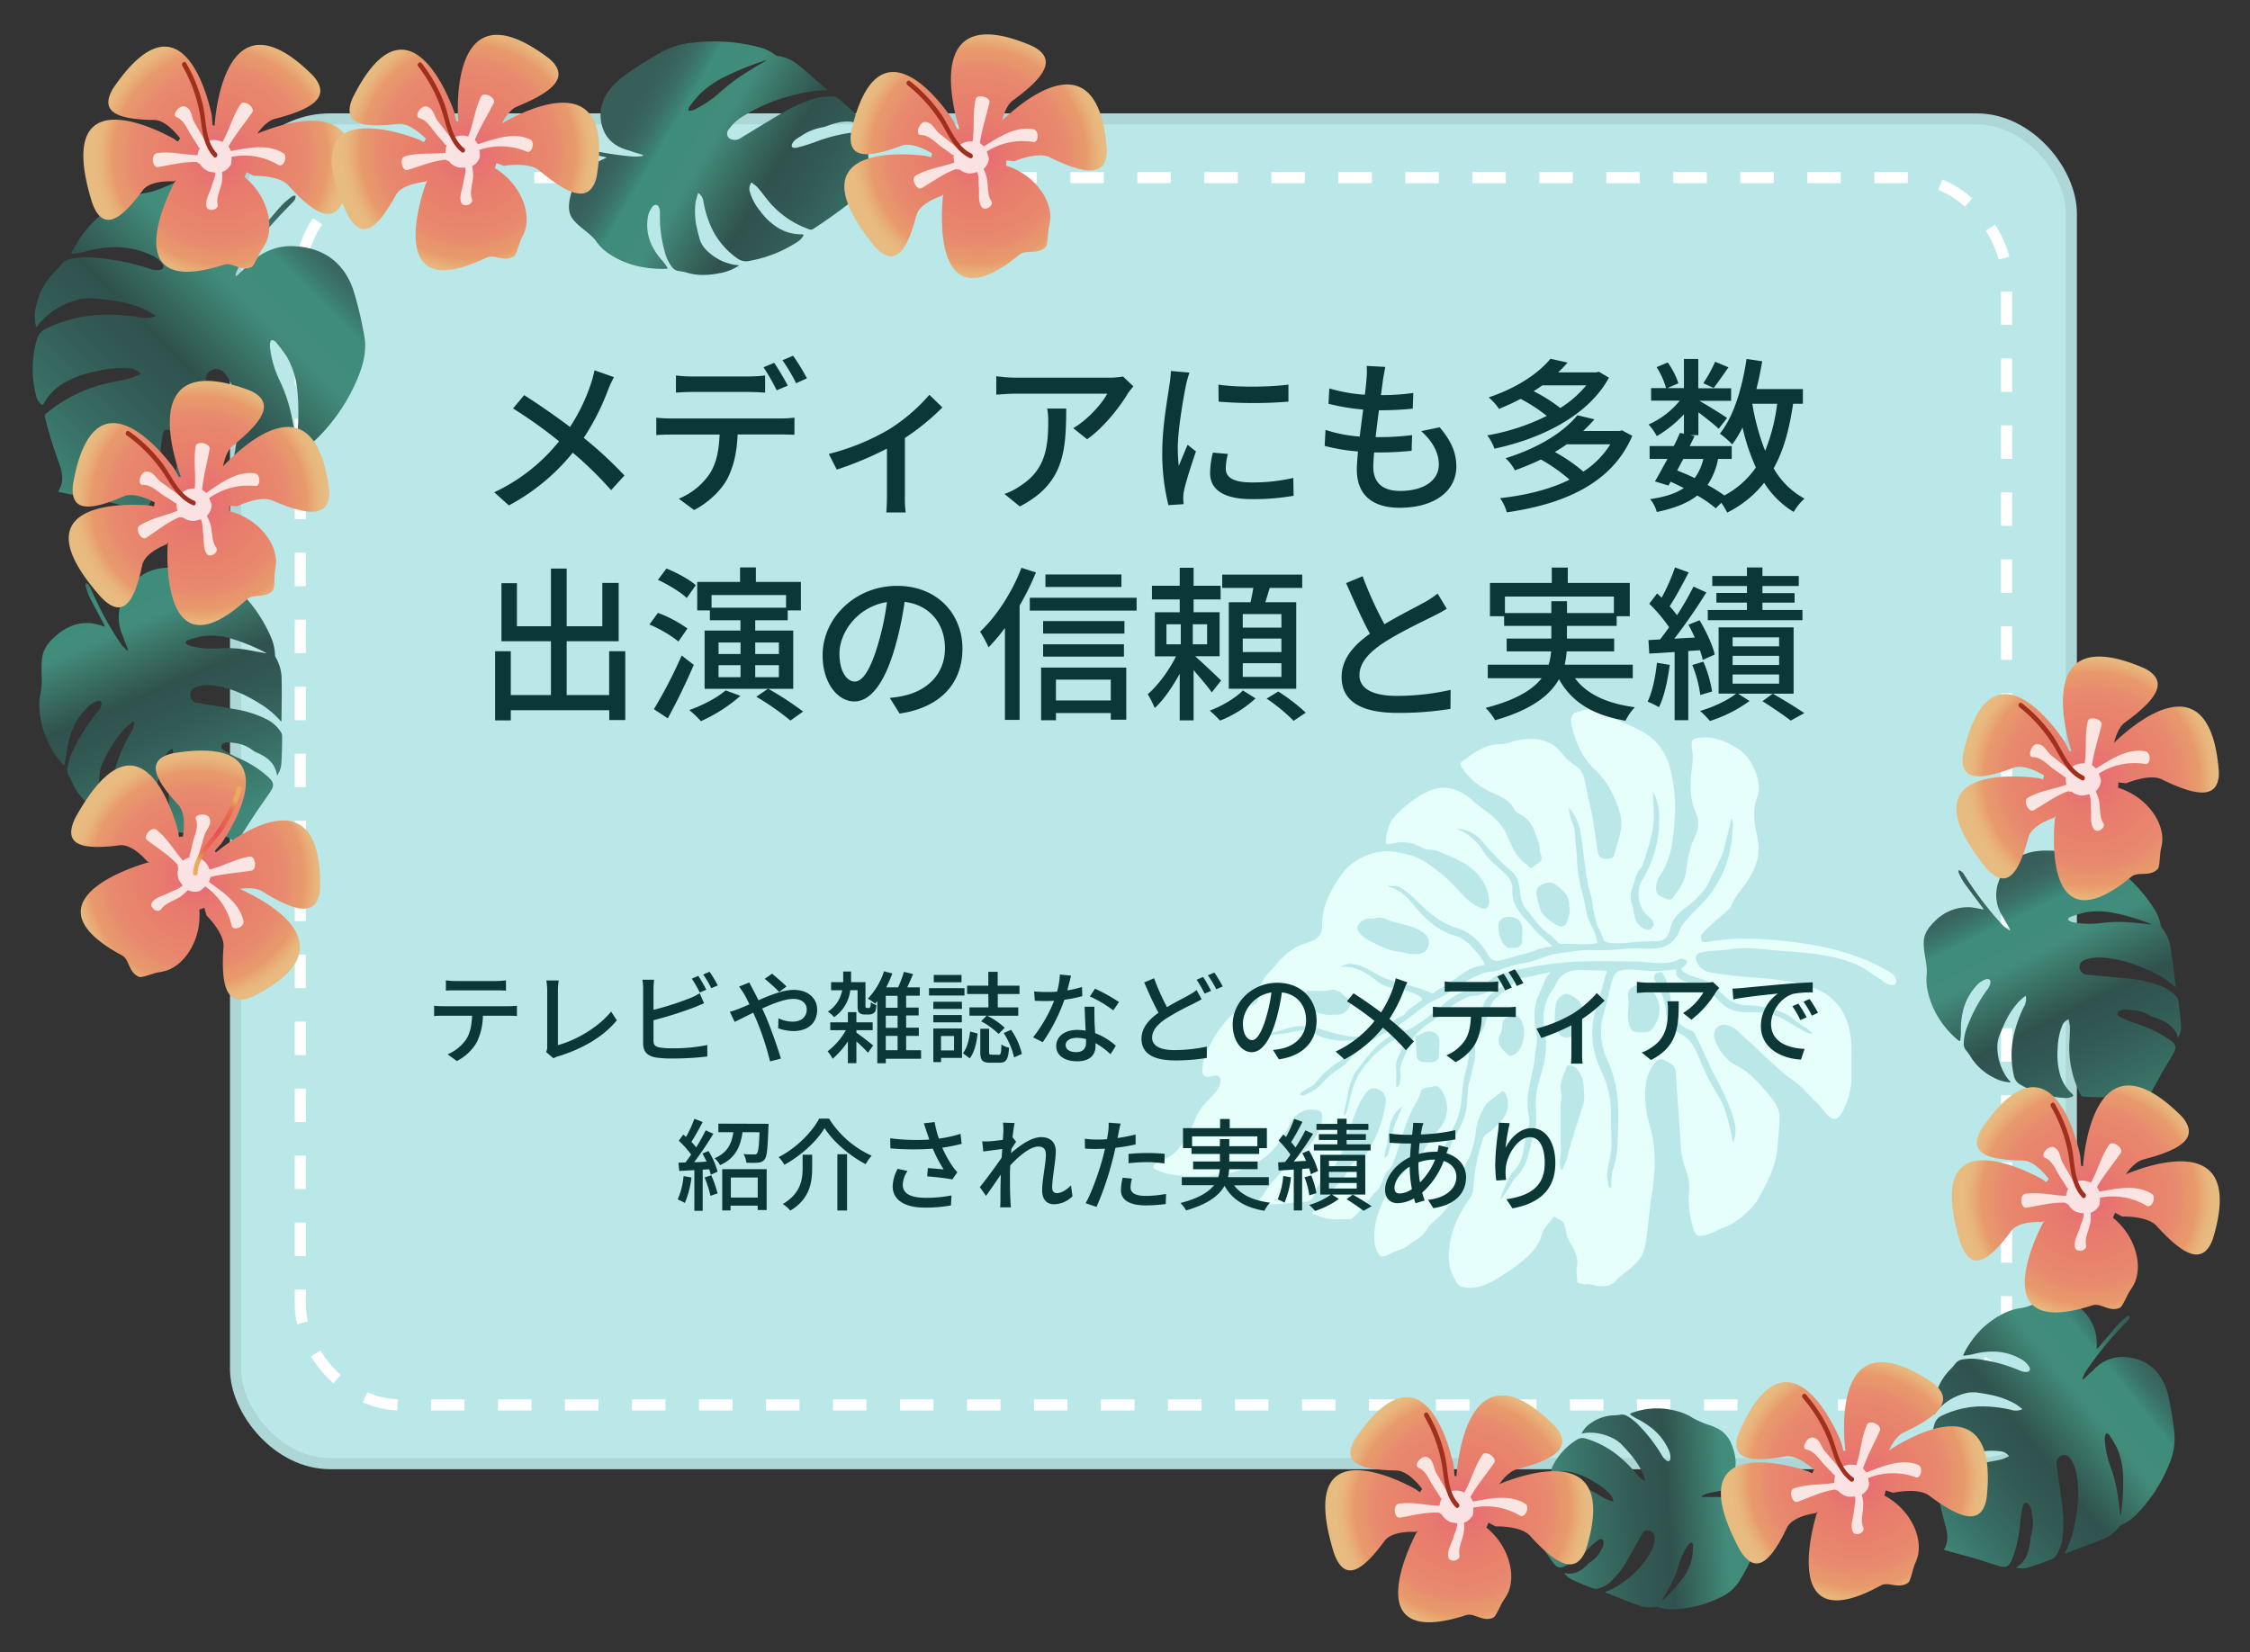 <svg xmlns="http://www.w3.org/2000/svg" xmlns:xlink="http://www.w3.org/1999/xlink" viewBox="0 0 810 594.88"><rect x="0" y="0" width="810" height="594.88" fill="#333333" stroke="none"/><defs><style>.cls-1,.cls-3{fill:none;}.cls-2{fill:#bae8e8;stroke:#383736;stroke-opacity:0.1;stroke-width:8px;}.cls-2,.cls-3{stroke-miterlimit:10;}.cls-3{stroke:#fff;stroke-width:4px;stroke-dasharray:12.06 12.06;}.cls-4{fill:url(#名称未設定グラデーション_131);}.cls-5{fill:url(#名称未設定グラデーション_131-2);}.cls-6{fill:url(#名称未設定グラデーション_131-3);}.cls-7{fill:url(#名称未設定グラデーション_131-4);}.cls-8{fill:url(#名称未設定グラデーション_131-5);}.cls-9{fill:url(#名称未設定グラデーション_131-6);}.cls-10{fill:url(#名称未設定グラデーション_103);}.cls-11{fill:#fff;opacity:0.8;}.cls-12{fill:#a0301d;}.cls-13{fill:url(#名称未設定グラデーション_103-2);}.cls-14{fill:url(#名称未設定グラデーション_33);}.cls-15{fill:url(#名称未設定グラデーション_103-3);}.cls-16{fill:url(#名称未設定グラデーション_103-4);}.cls-17{fill:url(#名称未設定グラデーション_103-5);}.cls-18{fill:url(#名称未設定グラデーション_103-6);}.cls-19{fill:url(#名称未設定グラデーション_103-7);}.cls-20{fill:url(#名称未設定グラデーション_103-8);}.cls-21{fill:url(#名称未設定グラデーション_103-9);}.cls-22{fill:#e6fffb;}.cls-23{fill:#0b3836;}</style><linearGradient id="名称未設定グラデーション_131" x1="18.3" y1="174.46" x2="114.37" y2="78.4" gradientUnits="userSpaceOnUse"><stop offset="0" stop-color="#3f8778"/><stop offset="0.17" stop-color="#386e64"/><stop offset="0.36" stop-color="#325954"/><stop offset="0.48" stop-color="#30524e"/><stop offset="0.6" stop-color="#396f64"/><stop offset="0.71" stop-color="#428c7b"/><stop offset="0.85" stop-color="#3e8c7b"/><stop offset="0.86" stop-color="#3d8677"/><stop offset="0.91" stop-color="#3a7067"/><stop offset="0.96" stop-color="#39635d"/><stop offset="1" stop-color="#385e5a"/></linearGradient><linearGradient id="名称未設定グラデーション_131-2" x1="-4685.88" y1="164.47" x2="-4609.8" y2="88.39" gradientTransform="matrix(0.37, -0.93, 0.93, 0.37, 1642.68, -4116.37)" xlink:href="#名称未設定グラデーション_131"/><linearGradient id="名称未設定グラデーション_131-3" x1="2441.51" y1="-2125.13" x2="2517.59" y2="-2201.21" gradientTransform="matrix(0.62, 0.55, -0.54, 0.6, -2103.62, 468.54)" xlink:href="#名称未設定グラデーション_131"/><linearGradient id="名称未設定グラデーション_131-4" x1="483.05" y1="549.57" x2="559.13" y2="473.48" gradientTransform="matrix(0.92, 0.05, -0.05, 1.03, 279.45, -34.54)" xlink:href="#名称未設定グラデーション_131"/><linearGradient id="名称未設定グラデーション_131-5" x1="-5313.13" y1="-391.53" x2="-5237.05" y2="-467.61" gradientTransform="matrix(0.25, -0.89, 1, 0.28, 2506.37, -4218.98)" xlink:href="#名称未設定グラデーション_131"/><linearGradient id="名称未設定グラデーション_131-6" x1="-6483.89" y1="-3343.09" x2="-6407.81" y2="-3419.17" gradientTransform="matrix(-0.33, -0.81, 1.07, -0.44, 1755.29, -6627.92)" xlink:href="#名称未設定グラデーション_131"/><radialGradient id="名称未設定グラデーション_103" cx="71.65" cy="181.1" r="45.46" gradientUnits="userSpaceOnUse"><stop offset="0" stop-color="#e86875"/><stop offset="0.28" stop-color="#e87a6e"/><stop offset="0.48" stop-color="#e8816b"/><stop offset="0.71" stop-color="#e88b6f"/><stop offset="0.77" stop-color="#e8946d"/><stop offset="0.85" stop-color="#e89a6b"/><stop offset="0.9" stop-color="#e8a975"/><stop offset="0.95" stop-color="#e8b67d"/><stop offset="1" stop-color="#e8bb80"/></radialGradient><radialGradient id="名称未設定グラデーション_103-2" cx="2132.56" cy="-3736.31" r="45.46" gradientTransform="translate(-4159.8 -463.82) rotate(70.73)" xlink:href="#名称未設定グラデーション_103"/><radialGradient id="名称未設定グラデーション_33" cx="78.24" cy="299.16" r="12.96" gradientUnits="userSpaceOnUse"><stop offset="0" stop-color="#e84d5c"/><stop offset="0.28" stop-color="#e85f4f"/><stop offset="0.48" stop-color="#e8664a"/><stop offset="0.71" stop-color="#e8724f"/><stop offset="0.71" stop-color="#e8734f"/><stop offset="0.79" stop-color="#e88451"/><stop offset="0.85" stop-color="#e88a51"/><stop offset="0.9" stop-color="#e89a57"/><stop offset="0.95" stop-color="#e8a75b"/><stop offset="1" stop-color="#e8ac5d"/></radialGradient><radialGradient id="名称未設定グラデーション_103-3" cx="1433.02" cy="-1012.63" r="45.46" gradientTransform="translate(-1644.16 386.24) rotate(24.42)" xlink:href="#名称未設定グラデーション_103"/><radialGradient id="名称未設定グラデーション_103-4" cx="1302.48" cy="-791.86" r="45.46" gradientTransform="translate(-1306.06 440.78) rotate(16.62)" xlink:href="#名称未設定グラデーション_103"/><radialGradient id="名称未設定グラデーション_103-5" cx="2200.41" cy="-949.49" r="45.46" gradientTransform="translate(-1644.16 386.24) rotate(24.42)" xlink:href="#名称未設定グラデーション_103"/><radialGradient id="名称未設定グラデーション_103-6" cx="1720.67" cy="-19.58" r="45.46" gradientTransform="translate(-1008.72 148.33) rotate(13.57)" xlink:href="#名称未設定グラデーション_103"/><radialGradient id="名称未設定グラデーション_103-7" cx="2041.15" cy="-754.64" r="45.46" gradientTransform="translate(-1644.16 386.24) rotate(24.42)" xlink:href="#名称未設定グラデーション_103"/><radialGradient id="名称未設定グラデーション_103-8" cx="976.38" cy="-51.28" r="45.46" gradientTransform="matrix(1, 0.05, -0.05, 1, -225.96, 282.95)" xlink:href="#名称未設定グラデーション_103"/><radialGradient id="名称未設定グラデーション_103-9" cx="565.44" cy="-255.14" r="45.46" gradientTransform="matrix(1, 0.05, -0.05, 1, -225.96, 282.95)" xlink:href="#名称未設定グラデーション_103"/></defs><title>feature_5</title><g id="レイヤー_2" data-name="レイヤー 2"><g id="レイヤー_1-2" data-name="レイヤー 1"><rect class="cls-1" width="810" height="594.88"/><rect class="cls-2" x="82.8" y="40.83" width="664.88" height="488.21" rx="36" ry="36"/><rect class="cls-3" x="108.11" y="63.97" width="614.27" height="441.93" rx="36" ry="36"/><path class="cls-4" d="M25.73,91.09a40.36,40.36,0,0,1,6.06-9.22,41.16,41.16,0,0,1,12.81-9.8,28.13,28.13,0,0,1,8.07-2.64c3.51-.59,6.66-2.2,9.93-3.49a32.62,32.62,0,0,1,5.57-1.77c4-.78,7.62.53,11.05,2.35,5.61,3,9.76,7.26,11.28,13.61a41.26,41.26,0,0,1,.57,5.54,8.13,8.13,0,0,0,.87-.76c3.16-3.67,6.26-7.39,9.48-11a28.38,28.38,0,0,1,3.81-3.22c.28-.22.78-.17,1.18-.24a3.68,3.68,0,0,1-.2,1.28,8.08,8.08,0,0,1-1.26,1.57A156,156,0,0,0,88.85,92c-1,1.42-2.06,2.82-3,4.31a18.23,18.23,0,0,0-1.14,2.9l.26.15a1.51,1.51,0,0,0,.44-.2c1-.91,1.94-1.84,2.92-2.74.57-.53,1.22-1,1.77-1.54a20.25,20.25,0,0,1,16.24-6.19c10.47.62,17.79,6.17,21,16.21a136.71,136.71,0,0,1,3.8,16.06c.9,4.76-.13,9.4-1.84,13.9a65.94,65.94,0,0,1-15.06,22.92,21.72,21.72,0,0,1-6.67,4.54,2.65,2.65,0,0,0-1,.75,19.65,19.65,0,0,1-8.32,6.17c-5.84,2.43-11.78,4.59-17.68,6.86-.05,0-.13,0-.27-.06a39.58,39.58,0,0,0,4-11.85c1.45-7.66,1.91-15.32-.08-23a15.92,15.92,0,0,0-3.56-7,3.71,3.71,0,0,0-5.42-.23,3.33,3.33,0,0,0-1,3.4c1.23,5.77,2.51,11.53,3.64,17.32a48.47,48.47,0,0,1,1,14.22,16.42,16.42,0,0,1-3.08,8.73,4.21,4.21,0,0,1-1.74,1.27c-3.52,1.34-7,2.68-10.62,3.86a11.63,11.63,0,0,1-6.71.5c4.86-2.77,6.2-7.25,6.38-12.32a8.62,8.62,0,0,1,.26-2.11,16.47,16.47,0,0,0,0-9.25c-.2-.72-.28-1.47-.53-2.17a5.21,5.21,0,0,0-.86-1.58c-1.39-1.68-2.93-1.47-3.38.63a49.85,49.85,0,0,0-.86,7.39c-.34,5.42-1,10.77-3.05,15.85-1.38,3.4-2.63,4.09-6.25,3.31-3.78-.82-7.52-1.85-11.3-2.66-5-1.07-10-2-15.06-3-.38-.08-.75-.2-1.18-.31,2.29-3.43,1.57-7,.32-10.43a147.6,147.6,0,0,1-5-16.19,1.38,1.38,0,0,1,.53-1.63,52.4,52.4,0,0,1,23.78-11.18c2.26-.47,4.53-.92,6.76-1.52a25.06,25.06,0,0,0,3.4-1.48,5.87,5.87,0,0,0-4-1.93,36.39,36.39,0,0,0-11.44.89,37.78,37.78,0,0,0-12.11,4.27,18.67,18.67,0,0,0-7.27,7.34c-.36.67-.82.76-1.23.28a6.69,6.69,0,0,1-1.46-2.27,38.39,38.39,0,0,1,.06-20.84,5.85,5.85,0,0,1,3.33-4,49.43,49.43,0,0,1,18.21-4.91,69.79,69.79,0,0,1,16.69,1,7.94,7.94,0,0,0,4.61-.73c-1.49-.88-2.67-1.72-4-2.31A46.18,46.18,0,0,0,38.88,108c-1.73-.24-3.47-.38-5.2-.56a17.57,17.57,0,0,0-7.14.95,26.66,26.66,0,0,0-11.87,7.48,25.19,25.19,0,0,0-1.57,2.09,14.42,14.42,0,0,1-.11-7.68A24.12,24.12,0,0,1,19.87,97.7a22,22,0,0,0,2.31-2.65,5.41,5.41,0,0,1,3.17-1.83,28.54,28.54,0,0,1,9.45-.35,83.43,83.43,0,0,1,19.38,4,8.39,8.39,0,0,0,3,.38c1.54-.07,2.12-1.24,1.14-2.42a10.43,10.43,0,0,0-3.06-2.57,30.32,30.32,0,0,0-15.6-3.18,41.62,41.62,0,0,0-9.44,1.6c-1.42.39-2.91.53-4.37.78Zm81,67.33a4.59,4.59,0,0,0,.18-.62,84.42,84.42,0,0,0,.2-16.5,30.62,30.62,0,0,0-3.64-12.49A52.66,52.66,0,0,0,99.16,123a1.86,1.86,0,0,0-1.39-.5c-.2,0-.47.7-.54,1.11a6.18,6.18,0,0,0,0,1.69,36.8,36.8,0,0,0,3.54,11.89,56.83,56.83,0,0,1,4,11.65C105.44,151.94,106,155.07,106.69,158.42Z"/><path class="cls-5" d="M22.82,275.45a32,32,0,0,1-5-7.14A32.6,32.6,0,0,1,14.26,256a22.28,22.28,0,0,1,.39-6.71c.59-2.76.31-5.55.3-8.33a25.83,25.83,0,0,1,.31-4.62c.57-3.16,2.6-5.46,4.93-7.47,3.81-3.27,8.18-5.09,13.3-4.37a32.68,32.68,0,0,1,4.25,1.18,6.44,6.44,0,0,0-.31-.86c-1.79-3.39-3.64-6.75-5.36-10.18a22.48,22.48,0,0,1-1.27-3.74c-.08-.27.1-.62.17-.94a2.92,2.92,0,0,1,.88.52,6.4,6.4,0,0,1,.79,1.39,123.51,123.51,0,0,0,9.09,17.27c.76,1.15,1.48,2.34,2.32,3.43a14.44,14.44,0,0,0,1.8,1.68l.18-.15a1.19,1.19,0,0,0,0-.38c-.39-1-.79-2-1.18-2.95-.22-.58-.37-1.18-.62-1.75a16,16,0,0,1,.14-13.76c3.49-7.54,9.7-11.33,18-10.78a108.27,108.27,0,0,1,12.94,1.85c3.77.71,6.89,2.82,9.71,5.38A52.22,52.22,0,0,1,97.58,229.5,17.2,17.2,0,0,1,99,235.73a2.1,2.1,0,0,0,.26,1,15.56,15.56,0,0,1,2.13,7.92c.1,5,0,10-.07,15,0,0-.06.09-.12.18a31.34,31.34,0,0,0-7.57-6.41c-5.22-3.29-10.74-5.84-17-6.59a12.61,12.61,0,0,0-6.16.61,2.94,2.94,0,0,0-1.74,3.93A2.64,2.64,0,0,0,71,253.09c4.61.76,9.23,1.49,13.82,2.33a38.38,38.38,0,0,1,10.77,3.39,13,13,0,0,1,5.54,4.8,3.34,3.34,0,0,1,.43,1.65c0,3-.06,6-.23,8.94a9.21,9.21,0,0,1-1.57,5.09c-.64-4.39-3.55-6.67-7.23-8.27a6.82,6.82,0,0,1-1.48-.81,13,13,0,0,0-6.82-2.68c-.59-.06-1.17-.22-1.75-.24a4.13,4.13,0,0,0-1.41.18c-1.64.54-1.93,1.73-.51,2.68a39.48,39.48,0,0,0,5.2,2.78,39.29,39.29,0,0,1,10.8,6.84c2.11,2,2.26,3.13.63,5.56s-3.54,5-5.23,7.56c-2.24,3.38-4.39,6.82-6.58,10.23-.17.26-.36.5-.57.78-1.86-2.68-4.71-3.19-7.59-3.26a116.89,116.89,0,0,1-13.38-1,1.1,1.1,0,0,1-1-.86A41.5,41.5,0,0,1,61.44,278c.31-1.8.63-3.6.83-5.42a19.85,19.85,0,0,0-.11-2.93A4.65,4.65,0,0,0,59.58,272a28.82,28.82,0,0,0-2.66,8.69,29.92,29.92,0,0,0-.36,10.16,14.79,14.79,0,0,0,3.31,7.48c.39.46.32.82-.15,1a5.3,5.3,0,0,1-2.1.42,30.41,30.41,0,0,1-15.34-6.08,4.64,4.64,0,0,1-2-3.61,39.15,39.15,0,0,1,1.66-14.85,55.28,55.28,0,0,1,5.54-12,6.29,6.29,0,0,0,.79-3.61c-1.08.84-2,1.47-2.85,2.25a36.57,36.57,0,0,0-6.37,8.79c-.67,1.2-1.28,2.44-1.92,3.67a13.92,13.92,0,0,0-1.37,5.54,21.12,21.12,0,0,0,2.07,10.92,20,20,0,0,0,1.09,1.76,11.42,11.42,0,0,1-5.7-2.14,19.1,19.1,0,0,1-7.24-8.7,17.4,17.4,0,0,0-1.28-2.47,4.28,4.28,0,0,1-.43-2.86,22.6,22.6,0,0,1,2.48-7.07,66.07,66.07,0,0,1,8.57-13.12A6.65,6.65,0,0,0,36.48,254c.39-1.15-.3-1.92-1.46-1.54A8.26,8.26,0,0,0,32.25,254a24,24,0,0,0-6.87,10.58A33,33,0,0,0,23.83,272c-.12,1.16-.45,2.3-.69,3.45ZM95.9,235.28a3.63,3.63,0,0,0-.4-.31A66.86,66.86,0,0,0,83.39,230a24.25,24.25,0,0,0-10.26-.94,41.71,41.71,0,0,0-5.53,1.46,1.47,1.47,0,0,0-.77.88c-.05.15.38.55.66.72a4.9,4.9,0,0,0,1.24.52,29.15,29.15,0,0,0,9.79.83,45,45,0,0,1,9.75.41C90.76,234.32,93.23,234.8,95.9,235.28Z"/><path class="cls-6" d="M586.94,509a25.63,25.63,0,0,1,6.89-1.72,27,27,0,0,1,10.44,1,19,19,0,0,1,5.08,2.28,33.57,33.57,0,0,0,6.36,2.7,22,22,0,0,1,3.49,1.6,11.19,11.19,0,0,1,4.44,6c1.5,3.87,1.72,7.73-.22,11.41a25.42,25.42,0,0,1-2.07,2.88,5.3,5.3,0,0,0,.75,0c3.11-.36,6.21-.77,9.32-1.07a18.54,18.54,0,0,1,3.24.14c.23,0,.45.26.68.4-.21.18-.4.44-.64.52a5.18,5.18,0,0,1-1.29.19,100.29,100.29,0,0,0-15.82,1.81c-1.1.23-2.21.43-3.28.75a11.38,11.38,0,0,0-1.79.88l.07.18a1,1,0,0,0,.3.1l2.6,0c.51,0,1,.07,1.52,0a13.59,13.59,0,0,1,10.6,4.18c4.88,4.88,6.13,10.73,3.44,16.9a84.59,84.59,0,0,1-4.94,9.29,15.67,15.67,0,0,1-6.79,5.79,41.87,41.87,0,0,1-17.11,4.28,14.33,14.33,0,0,1-5.2-.77,1.74,1.74,0,0,0-.82-.09,12.91,12.91,0,0,1-6.7-.72c-3.9-1.4-7.73-3-11.59-4.5,0,0-.05-.07-.11-.14a24.63,24.63,0,0,0,7-3.86,31.8,31.8,0,0,0,9.69-10.94,10,10,0,0,0,1.2-4.87,2.5,2.5,0,0,0-2.57-2.48,2.08,2.08,0,0,0-1.93,1.18c-1.84,3.28-3.65,6.58-5.55,9.82a29.85,29.85,0,0,1-5.54,7.19,10.23,10.23,0,0,1-5.21,2.8,2.77,2.77,0,0,1-1.4-.16c-2.3-.91-4.6-1.81-6.85-2.82a7.91,7.91,0,0,1-3.51-2.7c3.56.81,6.12-.73,8.36-3.05a5.31,5.31,0,0,1,1-.89,10.15,10.15,0,0,0,3.92-4.39c.21-.43.49-.82.66-1.26a3.28,3.28,0,0,0,.25-1.13c0-1.41-.81-2-1.93-1.18a30.72,30.72,0,0,0-3.56,3.13,30.65,30.65,0,0,1-8.21,6.19c-2.12,1-3,.79-4.47-1.16s-2.91-4.17-4.43-6.22c-2-2.7-4.08-5.35-6.12-8-.16-.2-.29-.42-.45-.66,2.58-.62,3.74-2.64,4.58-4.81a91.65,91.65,0,0,1,4.4-9.88.86.86,0,0,1,.95-.54,35,35,0,0,1,16.42,5.11c1.31.77,2.61,1.55,4,2.24a16.8,16.8,0,0,0,2.3.78,3.92,3.92,0,0,0-1.14-2.66,24.76,24.76,0,0,0-6-4.6,25.44,25.44,0,0,0-7.76-3.28,12.09,12.09,0,0,0-6.68.3c-.46.16-.72,0-.72-.41a4.24,4.24,0,0,1,.25-1.72,23.65,23.65,0,0,1,8.86-9.87,3.76,3.76,0,0,1,3.33-.44,33.43,33.43,0,0,1,11,5.65,47.51,47.51,0,0,1,7.79,7.77,5.39,5.39,0,0,0,2.57,1.67c-.36-1.07-.58-2-1-2.84a31.25,31.25,0,0,0-5.06-7.45c-.75-.87-1.54-1.7-2.32-2.55a11.94,11.94,0,0,0-3.91-2.68,17.65,17.65,0,0,0-9-1.65,16.09,16.09,0,0,0-1.66.31,8.88,8.88,0,0,1,3.2-3.7,15.21,15.21,0,0,1,8.69-2.93,14.14,14.14,0,0,0,2.26-.24,3.59,3.59,0,0,1,2.33.52,19.42,19.42,0,0,1,4.79,4,56.58,56.58,0,0,1,7.82,10.4,5.71,5.71,0,0,0,1.33,1.51c.78.64,1.56.34,1.59-.65a6.82,6.82,0,0,0-.41-2.56,20.55,20.55,0,0,0-6.32-8.35,28.27,28.27,0,0,0-5.32-3.38c-.86-.44-1.65-1-2.48-1.55Zm11.25,67.46a2.84,2.84,0,0,0,.35-.21,52,52,0,0,0,7.09-7.75,19,19,0,0,0,3.51-7.53,33.6,33.6,0,0,0,.37-4.64,1.25,1.25,0,0,0-.47-.85c-.1-.08-.52.13-.73.29a3.81,3.81,0,0,0-.74.79,22.85,22.85,0,0,0-3.3,7.2,35.36,35.36,0,0,1-3,7.3C600.32,572.86,599.27,574.6,598.18,576.49Z"/><path class="cls-7" d="M706.8,487.82a33.7,33.7,0,0,1,4.81-7.34,30.82,30.82,0,0,1,9.77-7.56,19.12,19.12,0,0,1,6-1.87c2.6-.35,5-1.57,7.41-2.5a22.12,22.12,0,0,1,4.15-1.25c2.94-.5,5.56.71,8,2.32a16.62,16.62,0,0,1,7.71,11.56,37.74,37.74,0,0,1,.19,4.56,6.23,6.23,0,0,0,.67-.59c2.46-2.89,4.88-5.83,7.38-8.67a21.6,21.6,0,0,1,2.92-2.5c.22-.17.58-.11.87-.15a3.35,3.35,0,0,1-.2,1,6.55,6.55,0,0,1-1,1.24A125.06,125.06,0,0,0,753,490.8c-.8,1.13-1.62,2.23-2.34,3.42a16.06,16.06,0,0,0-1,2.33l.18.13a1.05,1.05,0,0,0,.33-.14c.75-.71,1.49-1.44,2.25-2.14.44-.41.93-.76,1.36-1.2a14,14,0,0,1,12.14-4.48c7.64.88,12.78,5.69,14.71,14A123.45,123.45,0,0,1,782.78,516a23.1,23.1,0,0,1-1.91,11.32,55,55,0,0,1-12,18.24,16,16,0,0,1-5.07,3.48,2,2,0,0,0-.77.58,14.64,14.64,0,0,1-6.34,4.75c-4.37,1.78-8.81,3.33-13.22,5,0,0-.09,0-.19-.06a35.15,35.15,0,0,0,3.43-9.56c1.37-6.22,2-12.48.86-18.81a13.68,13.68,0,0,0-2.33-5.83,2.53,2.53,0,0,0-4-.38,2.94,2.94,0,0,0-.87,2.75c.67,4.77,1.38,9.53,2,14.32a44.37,44.37,0,0,1,.15,11.69,14.52,14.52,0,0,1-2.61,7,3.13,3.13,0,0,1-1.33,1c-2.63,1-5.26,1.95-7.93,2.78a7.68,7.68,0,0,1-4.93.17c3.67-2.1,4.83-5.72,5.17-9.86a7.87,7.87,0,0,1,.28-1.72,15.06,15.06,0,0,0,.37-7.58c-.12-.6-.15-1.22-.3-1.8a4.45,4.45,0,0,0-.57-1.32c-1-1.43-2.08-1.31-2.5.4a45.56,45.56,0,0,0-.93,6,45,45,0,0,1-2.87,12.87c-1.15,2.74-2.09,3.26-4.71,2.49s-5.43-1.79-8.17-2.58c-3.62-1.05-7.27-2-10.9-3-.28-.08-.54-.19-.85-.29,1.81-2.72,1.43-5.68.66-8.53a131.9,131.9,0,0,1-3-13.44,1.21,1.21,0,0,1,.45-1.31,36.78,36.78,0,0,1,17.86-8.31c1.67-.3,3.35-.59,5-1a17.42,17.42,0,0,0,2.55-1.09,4.14,4.14,0,0,0-2.84-1.73,23.92,23.92,0,0,0-8.41.31,25.82,25.82,0,0,0-9,3.06,14.63,14.63,0,0,0-5.62,5.75c-.29.54-.63.59-.91.19a5.6,5.6,0,0,1-1-1.91,35.11,35.11,0,0,1,.89-17.07,4.71,4.71,0,0,1,2.6-3.16,33.27,33.27,0,0,1,13.53-3.37,45.81,45.81,0,0,1,12.18,1.39,5.28,5.28,0,0,0,3.4-.44c-1.05-.77-1.89-1.5-2.81-2a31,31,0,0,0-9.57-3.29c-1.25-.26-2.52-.44-3.78-.65a11.62,11.62,0,0,0-5.27.52,19.4,19.4,0,0,0-9,5.7,20.65,20.65,0,0,0-1.23,1.66,13.19,13.19,0,0,1,.23-6.3,20.54,20.54,0,0,1,5.54-10,17.58,17.58,0,0,0,1.8-2.09,3.89,3.89,0,0,1,2.39-1.39,18.73,18.73,0,0,1,6.94.05,55.54,55.54,0,0,1,14,4,5.54,5.54,0,0,0,2.21.42c1.13,0,1.6-.94.93-1.94a7.93,7.93,0,0,0-2.13-2.22,20.24,20.24,0,0,0-11.29-3.17,27.57,27.57,0,0,0-7,1,30.65,30.65,0,0,1-3.23.48Zm56.55,58.07a4.11,4.11,0,0,0,.16-.5,77.44,77.44,0,0,0,.81-13.51,27.39,27.39,0,0,0-2.16-10.36,43.31,43.31,0,0,0-2.89-4.92,1.28,1.28,0,0,0-1-.46c-.15,0-.37.56-.44.89a5.67,5.67,0,0,0-.1,1.39,32.91,32.91,0,0,0,2.11,9.86,50.46,50.46,0,0,1,2.47,9.69C762.7,540.53,763,543.11,763.35,545.89Z"/><path class="cls-8" d="M705.28,374.85a33.7,33.7,0,0,1-6.06-6.35,30.82,30.82,0,0,1-5.16-11.23,19.12,19.12,0,0,1-.46-6.28c.24-2.61-.4-5.19-.76-7.79a22.12,22.12,0,0,1-.28-4.32c.18-3,2-5.25,4.07-7.26a16.62,16.62,0,0,1,13-4.9,37.74,37.74,0,0,1,4.48.84,6.23,6.23,0,0,0-.43-.78c-2.26-3.05-4.58-6.07-6.78-9.16a21.6,21.6,0,0,1-1.78-3.41c-.12-.25,0-.59,0-.88a3.35,3.35,0,0,1,1,.43,6.55,6.55,0,0,1,1,1.24,125.06,125.06,0,0,0,11.49,15.54c.92,1,1.81,2.09,2.81,3.05a16.06,16.06,0,0,0,2.05,1.45l.17-.15a1.05,1.05,0,0,0-.07-.35c-.52-.9-1.06-1.78-1.58-2.68-.3-.52-.53-1.08-.86-1.59a14,14,0,0,1-1.62-12.84c2.59-7.24,8.44-11.15,17-11.15a123.45,123.45,0,0,1,13.43.93,23.1,23.1,0,0,1,10.59,4.42,55,55,0,0,1,15.06,15.77,16,16,0,0,1,2.24,5.73,2,2,0,0,0,.39.88,14.64,14.64,0,0,1,3.19,7.25c.74,4.66,1.25,9.34,1.86,14,0,0,0,.09-.1.17a35.15,35.15,0,0,0-8.54-5.51c-5.75-2.74-11.7-4.79-18.13-5.1a13.68,13.68,0,0,0-6.21.95,2.53,2.53,0,0,0-1.27,3.77,2.94,2.94,0,0,0,2.48,1.47c4.8.43,9.6.82,14.39,1.32a44.37,44.37,0,0,1,11.42,2.5,14.52,14.52,0,0,1,6.27,4.13,3.13,3.13,0,0,1,.65,1.51c.35,2.78.7,5.57.91,8.35a7.68,7.68,0,0,1-1,4.84c-1.21-4-4.48-6-8.44-7.27a7.87,7.87,0,0,1-1.62-.66,15.06,15.06,0,0,0-7.3-2.08c-.61,0-1.22-.13-1.82-.12a4.45,4.45,0,0,0-1.42.25c-1.61.6-1.75,1.73-.18,2.53a45.56,45.56,0,0,0,5.66,2.27A45,45,0,0,1,781,374.34c2.41,1.74,2.7,2.78,1.36,5.15s-3,4.88-4.37,7.37c-1.85,3.29-3.6,6.62-5.39,9.94-.14.25-.31.49-.48.76-2.24-2.38-5.21-2.68-8.16-2.57a131.9,131.9,0,0,1-13.77-.11,1.21,1.21,0,0,1-1.18-.74,36.78,36.78,0,0,1-4-19.28c.09-1.7.18-3.4.16-5.1a17.42,17.42,0,0,0-.49-2.73,4.14,4.14,0,0,0-2.32,2.37,23.92,23.92,0,0,0-1.6,8.27,25.82,25.82,0,0,0,.94,9.5,14.63,14.63,0,0,0,4.33,6.77c.46.4.43.75,0,.93a5.6,5.6,0,0,1-2.09.52,35.11,35.11,0,0,1-16.43-4.73,4.71,4.71,0,0,1-2.49-3.24,33.27,33.27,0,0,1-.22-13.94,45.81,45.81,0,0,1,4.11-11.55,5.28,5.28,0,0,0,.35-3.41c-1,.85-1.89,1.5-2.62,2.27a31,31,0,0,0-5.37,8.58c-.53,1.16-1,2.36-1.49,3.54a11.62,11.62,0,0,0-.69,5.25,19.4,19.4,0,0,0,3.51,10,20.65,20.65,0,0,0,1.34,1.58,13.19,13.19,0,0,1-6.08-1.65,20.54,20.54,0,0,1-8.49-7.67,17.58,17.58,0,0,0-1.62-2.22,3.89,3.89,0,0,1-.81-2.64,18.73,18.73,0,0,1,1.62-6.74,55.54,55.54,0,0,1,7.06-12.76,5.54,5.54,0,0,0,.91-2.06c.25-1.1-.55-1.77-1.68-1.35a7.93,7.93,0,0,0-2.64,1.58,20.24,20.24,0,0,0-5.64,10.28,27.57,27.57,0,0,0-.63,7,30.65,30.65,0,0,1-.26,3.25Zm69.36-41.94a4.11,4.11,0,0,0-.45-.27,77.44,77.44,0,0,0-13-3.85,27.39,27.39,0,0,0-10.58-.24,43.31,43.31,0,0,0-5.45,1.7,1.28,1.28,0,0,0-.67.87c0,.15.46.48.77.63a5.67,5.67,0,0,0,1.33.41,32.91,32.91,0,0,0,10.09.18,50.46,50.46,0,0,1,10-.22C769.28,332.33,771.86,332.64,774.64,332.92Z"/><path class="cls-9" d="M240.09,96.77a39.65,39.65,0,0,1-9.4-.7,31.06,31.06,0,0,1-11.64-4.82A16.37,16.37,0,0,1,214.72,87c-1.41-2-3.61-3.51-5.55-5.16a18.85,18.85,0,0,1-3-3c-1.7-2.28-1.54-5.07-.89-7.89a18.55,18.55,0,0,1,8.59-11.92,49.61,49.61,0,0,1,4.54-2.28,6.5,6.5,0,0,0-.87-.29c-3.93-.76-7.9-1.45-11.8-2.28a22.33,22.33,0,0,1-3.73-1.33c-.26-.1-.34-.44-.51-.67a4.37,4.37,0,0,1,1.14-.31,7.41,7.41,0,0,1,1.66.27,139.41,139.41,0,0,0,20,3.87c1.47.16,2.93.35,4.42.4a20.19,20.19,0,0,0,2.75-.27l.06-.22c-.09-.07-.16-.18-.28-.21-1-.31-2.06-.61-3.09-.93-.6-.19-1.15-.44-1.76-.6-5-1.3-8.16-4.12-9.48-8.27-2.21-6.92.59-13.53,8.27-19,4-2.87,8.31-5.46,12.62-8a30.17,30.17,0,0,1,12.26-3.62,64.66,64.66,0,0,1,23.36,1.74,15.65,15.65,0,0,1,5.59,2.71,2,2,0,0,0,.9.39,14.63,14.63,0,0,1,7.4,3.2c3.58,2.9,7,6,10.42,9,0,0,0,.09,0,.19A44.66,44.66,0,0,0,286.73,34a62.21,62.21,0,0,0-19.44,8,16.68,16.68,0,0,0-5,4.69,2.17,2.17,0,0,0,1.22,3.55,3.71,3.71,0,0,0,3.14-.54c4.57-2.78,9.12-5.59,13.73-8.31a58.39,58.39,0,0,1,11.8-5.54,18.34,18.34,0,0,1,8.21-1,3.12,3.12,0,0,1,1.53.68c2.06,1.79,4.11,3.58,6,5.47a6.22,6.22,0,0,1,2.17,4.12c-3.62-2.16-7.76-1.47-12.11.16a10.32,10.32,0,0,1-1.86.56A19.78,19.78,0,0,0,288.35,49c-.56.37-1.17.69-1.7,1.09a5.39,5.39,0,0,0-1.11,1.1c-1.06,1.47-.49,2.38,1.42,1.95a59.83,59.83,0,0,0,6.49-2,58.55,58.55,0,0,1,14.23-3.52c3.25-.29,4.16.27,4.44,2.86s.39,5.45.7,8.16c.4,3.57.92,7.12,1.38,10.68,0,.27,0,.55,0,.86-3.5-.28-6.35,1.41-8.92,3.39-4,3.08-8.09,6-12.42,8.79a1.51,1.51,0,0,1-1.51.22A33.32,33.32,0,0,1,275.7,71.2c-1-1.29-2-2.58-3.05-3.8a15.53,15.53,0,0,0-2.14-1.66,3.77,3.77,0,0,0-.6,3.22,19.23,19.23,0,0,0,3.74,7,22.33,22.33,0,0,0,6.78,6.28,15.76,15.76,0,0,0,8.12,2.12c.66,0,.85.27.56.69a6.61,6.61,0,0,1-1.55,1.72,46.13,46.13,0,0,1-17.68,7.15,5.25,5.25,0,0,1-4.26-.75,28,28,0,0,1-8.91-10,36.7,36.7,0,0,1-3.54-11,4.32,4.32,0,0,0-1.82-2.7,33,33,0,0,0-.93,3.34,25.94,25.94,0,0,0,.55,9.68c.25,1.19.58,2.35.88,3.52a9.43,9.43,0,0,0,2.66,4.25,18.66,18.66,0,0,0,9.43,5c.69.16,1.45.19,2.18.28a17.33,17.33,0,0,1-6.48,2.72c-4.35.91-8.55,1.11-12.41-.09a19.55,19.55,0,0,0-2.85-.57A3.68,3.68,0,0,1,242,96.28a15,15,0,0,1-2.76-5.93,45.73,45.73,0,0,1-1.65-13.8,4.49,4.49,0,0,0-.47-2.07c-.46-1-1.6-.93-2.35.11a8.18,8.18,0,0,0-1.38,2.85,16.75,16.75,0,0,0,1.37,11.09A22.49,22.49,0,0,0,238.57,94a25,25,0,0,1,1.8,2.53Zm36-75.09a5.28,5.28,0,0,0-.57.1,102.14,102.14,0,0,0-14,5.57A35.07,35.07,0,0,0,251.8,34,50,50,0,0,0,248,38.73a1.12,1.12,0,0,0-.06,1.07c.06.13.71.06,1.08,0a7.47,7.47,0,0,0,1.45-.56,42.14,42.14,0,0,0,9.15-6.37,64.1,64.1,0,0,1,8.83-6.6C270.88,24.71,273.38,23.26,276.05,21.67Z"/><path class="cls-10" d="M65.11,171.7l-.72.06-1.66-3s-28.06-39.93-36.31,4.81a14.75,14.75,0,0,0-.28,3c.16,7.26,6.19,7.45,18.24,2.22,3.88-1.82,10.25,1.54,11.34,2.15l-.31,1.4L53.73,182s-50.84-5.17-17.84,32.5a17.83,17.83,0,0,0,2.37,2.3c6.26,4.91,10.06.2,12.9-13.11C52,198.88,60,196,60,196l.53-.78-.16.92S57,244.9,88.89,215.82c2.43-2.22,6.5-.11,9.36-3.28.76-.85.44-5.24.78-7.17a18.55,18.55,0,0,0,.34-2.87c.15-7.32-6.69-15.83-16.85-18.47a9.62,9.62,0,0,0,0-1.91l2.85.18s8.29-4.11,12.86-2c13,5.58,19.62,5.53,20.27-1.79a13.56,13.56,0,0,0-.12-3c-5.42-39.23-31.19-14.91-38.06-7.61.54-2.75,1.6-6,3.66-7.54,11-8.86,14.05-14.77,7.87-18.76a13.53,13.53,0,0,0-2.73-1.31C49.84,126,62.59,164.82,65.11,171.7Z"/><path class="cls-11" d="M91.74,170.43c-6.54-.85-12.24,3.46-17.47,7.06a17.91,17.91,0,0,0-1.51-1.13c.49-5.08,1.79-9.65,2.7-14.67.38-2.11-4.61-3.14-5-1-.91,5,.15,10.14-.36,15.19h-.26a6.56,6.56,0,0,0-5.24,2.51c-2.1-1.55-4.21-3.09-6.35-4.58s-2.94-4.13-5.6-4c-2.16.07-3.41,4.84-1.25,4.77,2.64-.09,4.79,1.91,6.82,3.35,1.76,1.25,3.16,1.94,4.89,3.22h.45a8.63,8.63,0,0,0,.34,2.75c-4.52,1.88-9.59,2.69-13.67,5.39-1.79,1.19.65,5.54,2.46,4.34,3.85-2.55,7.56-5.59,11.82-7.36.45-.19,1.08.35,1.25,0a6.73,6.73,0,0,0,4.06,1.34,14.6,14.6,0,0,0,2.46-.65c.78,1.51.59,3.57.87,5.3.37,2.3-.16,5.24,1.31,7.17,1.29,1.7,4.61-.68,3.3-2.4-1.68-2.21-1.2-6-2.14-8.67a19.43,19.43,0,0,0-1.15-2.6,5.56,5.56,0,0,0,1.72-4,17.71,17.71,0,0,0-.9-2.37A23.72,23.72,0,0,1,91.81,175C93.95,175.32,93.86,170.7,91.74,170.43Z"/><path class="cls-12" d="M69.91,180.3c-5.67-2.32-8.06-8.92-11.53-13.52a54.15,54.15,0,0,0-11.89-11.46c-.88-.63-1.72.83-.85,1.45A53.15,53.15,0,0,1,59.91,172c2.53,4,5,8,9.55,9.91,1,.41,1.43-1.21.45-1.62Z"/><path class="cls-13" d="M77.67,307q-.14-.33-.3-.66l2.28-2.56s28.43-39.66-16.52-32.68a14.75,14.75,0,0,0-2.92.73c-6.8,2.55-5,8.3,3.93,17.95,3,3.06,1.92,10.18,1.71,11.42l-1.42.17-.22-1.71S52.3,250,27.63,293.55a17.83,17.83,0,0,0-1.39,3c-2.57,7.53,3.13,9.56,16.63,7.85,4.82-.76,10.19,5.84,10.19,5.84l.91.24-.92.15S5.88,323.5,43.87,344c2.89,1.56,2.25,6.1,6.19,7.75,1,.44,5.1-1.32,7-1.63a18.55,18.55,0,0,0,2.82-.62c7-2.28,12.74-11.54,11.88-22a9.62,9.62,0,0,0,1.8-.62l.77,2.74s6.62,6.47,6.13,11.48c-1,14.08,1.25,20.35,8.38,18.54a13.56,13.56,0,0,0,2.82-1.11c35.24-18.06,3.78-34.36-5.38-38.44,2.78-.39,6.16-.46,8.33,1,12,7.44,18.58,8.39,20.31,1.24a13.53,13.53,0,0,0,.33-3C115.79,277.51,83.33,302.36,77.67,307Z"/><path class="cls-11" d="M87.66,331.73c-1.35-6.46-7.31-10.42-12.43-14.16a17.91,17.91,0,0,0,.57-1.79c5-1.22,9.7-1.49,14.74-2.29,2.12-.34,1.44-5.39-.7-5.05-5,.79-9.52,3.49-14.45,4.67,0-.08,0-.17-.07-.25a6.56,6.56,0,0,0-4.1-4.12c.77-2.49,1.52-5,2.22-7.51s2.93-4.14,2-6.62c-.78-2-5.7-1.62-4.91.4,1,2.46-.22,5.15-.91,7.55-.6,2.07-.79,3.62-1.43,5.68,0,0,.15.42.15.42a8.63,8.63,0,0,0-2.48,1.23c-3.27-3.65-5.7-8.16-9.6-11.13-1.71-1.3-5,2.44-3.29,3.76,3.68,2.79,7.77,5.29,10.85,8.73.32.36,0,1.13.43,1.18a6.73,6.73,0,0,0,.08,4.28,14.6,14.6,0,0,0,1.43,2.11c-1.17,1.24-3.17,1.74-4.71,2.57-2,1.1-5,1.58-6.34,3.61-1.17,1.78,2.17,4.13,3.36,2.32,1.53-2.32,5.29-3.13,7.48-4.88a19.43,19.43,0,0,0,2.08-1.94,5.56,5.56,0,0,0,4.33.31,17.71,17.71,0,0,0,1.94-1.63,23.72,23.72,0,0,1,9.49,14.14C83.77,335.43,88.1,333.82,87.66,331.73Z"/><path class="cls-14" d="M71.13,314.38c.32-6.11,5.76-10.55,9-15.35A54.15,54.15,0,0,0,87,284c.3-1-1.35-1.35-1.65-.32a53.15,53.15,0,0,1-9.67,18.5c-3,3.71-5.94,7.35-6.2,12.29-.06,1.08,1.62,1,1.68-.11Z"/><path class="cls-15" d="M77.22,45.31l-.68-.24-.28-3.41s-9-48-35-10.63a14.75,14.75,0,0,0-1.49,2.61C36.87,40.33,42.28,43,55.42,43.2c4.28-.05,8.69,5.64,9.44,6.65L64,51,62.6,50S18.44,24.26,32.92,72.2a17.83,17.83,0,0,0,1.21,3.07c3.67,7.06,9.08,4.34,17.16-6.61,2.78-4,11.26-3.34,11.26-3.34l.81-.49-.53.77s-23.28,43,17.8,29.7c3.13-1,6,2.59,9.88.88,1-.46,2.57-4.59,3.68-6.21a18.55,18.55,0,0,0,1.5-2.47c3.16-6.6.45-17.18-7.71-23.79a9.62,9.62,0,0,0,.8-1.73l2.52,1.34s9.25-.31,12.53,3.5C113.33,77.27,119.42,80,123,73.58a13.56,13.56,0,0,0,1.15-2.8c11.29-38-22.24-26.47-31.51-22.67,1.63-2.28,3.93-4.77,6.45-5.35C112.78,39.22,118,35.11,114,28.93a13.53,13.53,0,0,0-1.95-2.32C82.21-2.63,77.77,38,77.22,45.31Z"/><path class="cls-11" d="M102,55.16c-5.61-3.48-12.58-1.91-18.83-.79a17.91,17.91,0,0,0-.91-1.65c2.54-4.42,5.62-8,8.53-12.24,1.22-1.77-2.9-4.76-4.13-3-2.89,4.17-4.05,9.29-6.6,13.68l-.23-.12a6.56,6.56,0,0,0-5.81.12c-1.27-2.28-2.56-4.55-3.89-6.79s-1-5-3.43-6c-2-.82-5.11,3-3.11,3.83,2.44,1,3.57,3.72,4.83,5.87,1.08,1.86,2.07,3.07,3.12,5l.41.19a8.63,8.63,0,0,0-.83,2.64c-4.89-.16-9.84-1.52-14.68-.74-2.13.34-1.7,5.31.45,5,4.56-.73,9.19-2,13.81-1.82.48,0,.84.76,1.15.51A6.73,6.73,0,0,0,75,61.69a14.6,14.6,0,0,0,2.51.43c.08,1.7-.93,3.49-1.4,5.18-.62,2.24-2.31,4.7-1.77,7.08.48,2.08,4.48,1.29,4-.82-.62-2.71,1.4-6,1.64-8.78a19.43,19.43,0,0,0,0-2.84A5.56,5.56,0,0,0,83.21,59a17.71,17.71,0,0,0,.16-2.53,23.72,23.72,0,0,1,16.78,2.9C102,60.52,103.8,56.29,102,55.16Z"/><path class="cls-12" d="M78,55.13c-4.2-4.46-3.65-11.46-4.91-17.08A54.15,54.15,0,0,0,67,22.7c-.54-.94-1.91,0-1.37,1a53.15,53.15,0,0,1,6.7,19.77c.63,4.71,1.21,9.37,4.6,13,.74.79,1.81-.51,1.08-1.29Z"/><path class="cls-16" d="M164.94,43.76l-.7-.14-.74-3.34S148-6,127.33,34.5a14.75,14.75,0,0,0-1.12,2.79c-1.92,7,3.8,8.91,16.84,7.34,4.23-.63,9.38,4.41,10.25,5.31l-.7,1.25-1.52-.82s-47.24-19.5-26.39,26a17.83,17.83,0,0,0,1.62,2.88c4.6,6.49,9.58,3.07,16.11-8.87,2.21-4.35,10.7-4.83,10.7-4.83l.73-.6-.42.84s-17.24,45.75,21.66,27c3-1.43,6.26,1.76,9.91-.47,1-.59,1.92-4.9,2.8-6.65A18.55,18.55,0,0,0,189,83.07c2.24-7-1.88-17.09-10.86-22.52a9.62,9.62,0,0,0,.56-1.82l2.68,1s9.12-1.57,12.89,1.77c10.83,9.05,17.22,10.92,19.93,4.08a13.56,13.56,0,0,0,.75-2.93c6-39.14-25.62-23.21-34.3-18.18,1.31-2.48,3.24-5.26,5.67-6.18C199.35,32.91,204,28.12,199.2,22.53a13.53,13.53,0,0,0-2.24-2C163.39-4.42,164.49,36.45,164.94,43.76Z"/><path class="cls-11" d="M190.82,50.16c-6-2.69-12.72-.18-18.76,1.77a17.91,17.91,0,0,0-1.12-1.51c1.92-4.72,4.48-8.73,6.79-13.28,1-1.92-3.52-4.33-4.5-2.4-2.3,4.53-2.75,9.76-4.69,14.45l-.24-.09a6.56,6.56,0,0,0-5.74.91c-1.57-2.09-3.15-4.16-4.78-6.2s-1.63-4.8-4.21-5.47c-2.09-.55-4.66,3.66-2.56,4.21,2.55.67,4,3.2,5.58,5.16,1.33,1.7,2.47,2.77,3.77,4.49l.43.13a8.63,8.63,0,0,0-.46,2.73c-4.87.51-10-.17-14.64,1.26-2.06.63-1,5.5,1.12,4.86,4.42-1.34,8.84-3.2,13.43-3.67.48,0,.94.64,1.21.34a6.73,6.73,0,0,0,3.51,2.44,14.6,14.6,0,0,0,2.55.08c.31,1.67-.45,3.59-.68,5.32-.31,2.31-1.65,5-.79,7.25.75,2,4.62.67,3.85-1.36-1-2.6.57-6.12.43-8.92a19.43,19.43,0,0,0-.35-2.82,5.56,5.56,0,0,0,2.79-3.32,17.71,17.71,0,0,0-.18-2.53,23.72,23.72,0,0,1,17,.6C191.53,55.47,192.77,51,190.82,50.16Z"/><path class="cls-12" d="M167.08,53.38c-4.76-3.85-5.17-10.86-7.18-16.25a54.15,54.15,0,0,0-8.12-14.38c-.67-.85-1.89.3-1.23,1.15a53.15,53.15,0,0,1,9.32,18.68c1.27,4.58,2.47,9.12,6.32,12.23.84.68,1.72-.75.89-1.42Z"/><path class="cls-17" d="M749.87,420l-.68-.24-.28-3.41s-9-48-35-10.63a14.75,14.75,0,0,0-1.49,2.61c-2.85,6.68,2.56,9.34,15.69,9.56,4.28-.05,8.69,5.64,9.44,6.65l-.86,1.15-1.39-1S691.1,399,705.57,446.93a17.83,17.83,0,0,0,1.21,3.07c3.67,7.06,9.08,4.34,17.16-6.61,2.78-4,11.26-3.34,11.26-3.34l.81-.49-.53.77s-23.28,43,17.8,29.7c3.13-1,6,2.59,9.88.88,1-.46,2.57-4.59,3.68-6.21a18.55,18.55,0,0,0,1.5-2.47c3.16-6.6.45-17.18-7.71-23.79a9.62,9.62,0,0,0,.8-1.73l2.52,1.34s9.25-.31,12.53,3.5c9.5,10.44,15.58,13.15,19.19,6.74a13.56,13.56,0,0,0,1.15-2.8c11.29-38-22.24-26.47-31.51-22.67,1.63-2.28,3.93-4.77,6.45-5.35,13.66-3.53,18.9-7.64,14.92-13.83a13.53,13.53,0,0,0-1.95-2.32C754.87,372.09,750.42,412.73,749.87,420Z"/><path class="cls-11" d="M774.64,429.88c-5.61-3.48-12.58-1.91-18.83-.79a17.91,17.91,0,0,0-.91-1.65c2.54-4.42,5.62-8,8.53-12.24,1.22-1.77-2.9-4.76-4.13-3-2.89,4.17-4.05,9.29-6.6,13.68l-.23-.12a6.56,6.56,0,0,0-5.81.12c-1.27-2.28-2.56-4.55-3.89-6.79s-1-5-3.43-6c-2-.82-5.11,3-3.11,3.83,2.44,1,3.57,3.72,4.83,5.87,1.08,1.86,2.07,3.07,3.12,5l.41.19a8.63,8.63,0,0,0-.83,2.64c-4.89-.16-9.84-1.52-14.68-.74-2.13.34-1.7,5.31.45,5,4.56-.73,9.19-2,13.81-1.82.48,0,.84.76,1.15.51a6.73,6.73,0,0,0,3.15,2.9,14.6,14.6,0,0,0,2.51.43c.08,1.7-.93,3.49-1.4,5.18-.62,2.24-2.31,4.7-1.77,7.08.48,2.08,4.48,1.29,4-.82-.62-2.71,1.4-6,1.64-8.78a19.43,19.43,0,0,0,0-2.84,5.56,5.56,0,0,0,3.21-2.91,17.71,17.71,0,0,0,.16-2.53,23.72,23.72,0,0,1,16.78,2.9C774.63,435.25,776.46,431,774.64,429.88Z"/><path class="cls-12" d="M750.69,429.85c-4.2-4.46-3.65-11.46-4.91-17.08a54.15,54.15,0,0,0-6.09-15.35c-.54-.94-1.91,0-1.37,1a53.15,53.15,0,0,1,6.7,19.77c.63,4.71,1.21,9.37,4.6,13,.74.79,1.81-.51,1.08-1.29Z"/><path class="cls-18" d="M664.34,522.46l-.71-.11-.91-3.3s-17.91-45.4-36.42-3.84a14.75,14.75,0,0,0-1,2.84c-1.54,7.1,4.27,8.69,17.21,6.43,4.2-.86,9.6,3.91,10.52,4.76l-.63,1.29-1.56-.74s-48.21-17-25,27.41a17.83,17.83,0,0,0,1.77,2.79c4.94,6.24,9.73,2.55,15.61-9.72,2-4.46,10.43-5.39,10.43-5.39l.7-.63-.37.86s-14.78,46.61,23.07,25.82c2.88-1.58,6.35,1.42,9.87-1,.94-.64,1.66-5,2.45-6.79a18.55,18.55,0,0,0,1-2.71c1.86-7.08-2.79-17-12-21.91a9.62,9.62,0,0,0,.46-1.85l2.73.84s9-2,13,1.08c11.29,8.46,17.78,10,20.12,3a13.56,13.56,0,0,0,.6-3c3.94-39.4-26.82-21.81-35.22-16.33,1.18-2.55,3-5.43,5.33-6.47,12.76-6,17.13-11.06,12.06-16.39a13.53,13.53,0,0,0-2.35-1.91C660.22,474.43,663.5,515.18,664.34,522.46Z"/><path class="cls-11" d="M690.52,527.46c-6.16-2.37-12.72.49-18.64,2.76a17.91,17.91,0,0,0-1.2-1.45c1.66-4.82,4-9,6.07-13.62.87-2-3.75-4.13-4.62-2.16-2.06,4.64-2.23,9.89-3.91,14.68l-.25-.07a6.56,6.56,0,0,0-5.68,1.21c-1.68-2-3.37-4-5.1-5.94s-1.89-4.7-4.49-5.24c-2.11-.43-4.45,3.91-2.33,4.34,2.58.53,4.21,3,5.85,4.86,1.41,1.63,2.62,2.63,4,4.28l.44.11a8.63,8.63,0,0,0-.31,2.75c-4.83.77-10,.36-14.56,2-2,.73-.66,5.54,1.37,4.8,4.34-1.58,8.66-3.66,13.22-4.38.48-.08,1,.59,1.22.28a6.73,6.73,0,0,0,3.64,2.25,14.6,14.6,0,0,0,2.55-.05c.4,1.66-.26,3.61-.4,5.35-.18,2.32-1.39,5.05-.41,7.28.86,2,4.64.42,3.77-1.56-1.12-2.54.24-6.14,0-8.94a19.43,19.43,0,0,0-.5-2.8,5.56,5.56,0,0,0,2.61-3.47,17.71,17.71,0,0,0-.31-2.51,23.72,23.72,0,0,1,17-.31C691.52,532.74,692.51,528.23,690.52,527.46Z"/><path class="cls-12" d="M667,531.94c-5-3.59-5.74-10.57-8-15.85a54.15,54.15,0,0,0-8.87-13.93c-.71-.82-1.87.4-1.16,1.21a53.15,53.15,0,0,1,10.3,18.16c1.51,4.51,3,9,7,11.88.88.63,1.68-.84.81-1.47Z"/><path class="cls-19" d="M524.31,531.62l-.68-.24-.28-3.41s-9-48-35-10.63a14.75,14.75,0,0,0-1.49,2.61c-2.85,6.68,2.56,9.34,15.69,9.56,4.28-.05,8.69,5.64,9.44,6.65l-.86,1.15-1.39-1S465.53,510.57,480,558.51a17.83,17.83,0,0,0,1.21,3.07c3.67,7.06,9.08,4.34,17.16-6.61,2.78-4,11.26-3.34,11.26-3.34l.81-.49-.53.77s-23.28,43,17.8,29.7c3.13-1,6,2.59,9.88.88,1-.46,2.57-4.59,3.68-6.21a18.55,18.55,0,0,0,1.5-2.47c3.16-6.6.45-17.18-7.71-23.79a9.62,9.62,0,0,0,.8-1.73l2.52,1.34s9.25-.31,12.53,3.5c9.5,10.44,15.58,13.15,19.19,6.74a13.56,13.56,0,0,0,1.15-2.8c11.29-38-22.24-26.47-31.51-22.67,1.63-2.28,3.93-4.77,6.45-5.35,13.66-3.53,18.9-7.64,14.92-13.83a13.53,13.53,0,0,0-1.95-2.32C529.3,483.68,524.85,524.32,524.31,531.62Z"/><path class="cls-11" d="M549.08,541.47c-5.61-3.48-12.58-1.91-18.83-.79a17.91,17.91,0,0,0-.91-1.65c2.54-4.42,5.62-8,8.53-12.24,1.22-1.77-2.9-4.76-4.13-3-2.89,4.17-4.05,9.29-6.6,13.68l-.23-.12a6.56,6.56,0,0,0-5.81.12c-1.27-2.28-2.56-4.55-3.89-6.79s-1-5-3.43-6c-2-.82-5.11,3-3.11,3.83,2.44,1,3.57,3.72,4.83,5.87,1.08,1.86,2.07,3.07,3.12,5l.41.19a8.63,8.63,0,0,0-.83,2.64c-4.89-.16-9.84-1.52-14.68-.74-2.13.34-1.7,5.31.45,5,4.56-.73,9.19-2,13.81-1.82.48,0,.84.76,1.15.51a6.73,6.73,0,0,0,3.15,2.9,14.6,14.6,0,0,0,2.51.43c.08,1.7-.93,3.49-1.4,5.18-.62,2.24-2.31,4.7-1.77,7.08.48,2.08,4.48,1.29,4-.82-.62-2.71,1.4-6,1.64-8.78a19.43,19.43,0,0,0,0-2.84,5.56,5.56,0,0,0,3.21-2.91,17.71,17.71,0,0,0,.16-2.53,23.72,23.72,0,0,1,16.78,2.9C549.07,546.83,550.89,542.59,549.08,541.47Z"/><path class="cls-12" d="M525.12,541.44c-4.2-4.46-3.65-11.46-4.91-17.08A54.15,54.15,0,0,0,514.12,509c-.54-.94-1.91,0-1.37,1a53.15,53.15,0,0,1,6.7,19.77c.63,4.71,1.21,9.37,4.6,13,.74.79,1.81-.51,1.08-1.29Z"/><path class="cls-20" d="M745.7,270.49l-.72,0-1.51-3.07s-26-41.27-36.5,3a14.75,14.75,0,0,0-.43,3c-.2,7.26,5.81,7.75,18.11,3.12,4-1.62,10.16,2.05,11.22,2.71l-.38,1.38-1.67-.44s-50.52-7.69-19.43,31.58a17.83,17.83,0,0,0,2.26,2.41c6,5.21,10,.7,13.53-12.46,1.11-4.75,9.25-7.24,9.25-7.24l.57-.75-.2.91s-5.84,48.54,27.47,21.08c2.54-2.09,6.5.22,9.51-2.81.8-.81.7-5.22,1.14-7.13a18.55,18.55,0,0,0,.49-2.85c.51-7.3-5.9-16.15-15.91-19.29a9.62,9.62,0,0,0,.11-1.9l2.83.32s8.49-3.69,12.94-1.35c12.67,6.21,19.33,6.5,20.33-.78a13.56,13.56,0,0,0,0-3c-3.46-39.45-30.41-16.44-37.64-9.49.68-2.72,1.9-5.88,4-7.35,11.41-8.31,14.77-14.06,8.79-18.35a13.53,13.53,0,0,0-2.66-1.44C732.72,224.07,743.53,263.5,745.7,270.49Z"/><path class="cls-11" d="M772.36,270.54c-6.49-1.18-12.4,2.85-17.8,6.19a17.91,17.91,0,0,0-1.45-1.2c.74-5,2.27-9.55,3.43-14.52.49-2.09-4.45-3.36-4.94-1.26-1.15,4.95-.35,10.13-1.11,15.15l-.26,0a6.56,6.56,0,0,0-5.36,2.25c-2-1.65-4.05-3.29-6.12-4.89s-2.73-4.27-5.39-4.31c-2.16,0-3.65,4.67-1.48,4.7,2.64,0,4.69,2.14,6.65,3.69,1.69,1.33,3.06,2.1,4.73,3.46l.45,0a8.63,8.63,0,0,0,.2,2.76c-4.61,1.65-9.71,2.21-13.92,4.71-1.85,1.1.38,5.57,2.24,4.46,4-2.36,7.82-5.21,12.17-6.77.46-.16,1.06.4,1.25,0a6.73,6.73,0,0,0,4,1.54,14.6,14.6,0,0,0,2.49-.53c.7,1.55.42,3.59.6,5.33.25,2.31-.42,5.22,1,7.23,1.21,1.76,4.64-.45,3.42-2.24-1.57-2.29-.9-6.08-1.71-8.77a19.43,19.43,0,0,0-1-2.66,5.56,5.56,0,0,0,1.92-3.89,17.71,17.71,0,0,0-.78-2.41,23.72,23.72,0,0,1,16.67-3.47C774.32,275.53,774.46,270.92,772.36,270.54Z"/><path class="cls-12" d="M750.07,279.32c-5.54-2.6-7.61-9.31-10.85-14.08a54.15,54.15,0,0,0-11.31-12c-.85-.67-1.76.74-.92,1.41a53.15,53.15,0,0,1,13.5,15.92c2.32,4.15,4.57,8.27,9,10.37,1,.46,1.49-1.14.53-1.6Z"/><path class="cls-21" d="M345.38,46.49l-.72,0-1.51-3.07s-26-41.27-36.5,3a14.75,14.75,0,0,0-.43,3c-.2,7.26,5.81,7.75,18.11,3.12,4-1.62,10.16,2.05,11.22,2.71l-.38,1.38-1.67-.44S283,48.51,314.07,87.78a17.83,17.83,0,0,0,2.26,2.41c6,5.21,10,.7,13.53-12.46,1.11-4.75,9.25-7.24,9.25-7.24l.57-.75-.2.91s-5.84,48.54,27.47,21.08c2.54-2.09,6.5.22,9.51-2.81.8-.81.7-5.22,1.14-7.13a18.55,18.55,0,0,0,.49-2.85c.51-7.3-5.9-16.15-15.91-19.29a9.62,9.62,0,0,0,.11-1.9l2.83.32s8.49-3.69,12.94-1.35c12.67,6.21,19.33,6.5,20.33-.78a13.56,13.56,0,0,0,0-3C395,13.45,368,36.46,360.77,43.41c.68-2.72,1.9-5.88,4-7.35,11.41-8.31,14.77-14.06,8.79-18.35a13.53,13.53,0,0,0-2.66-1.44C332.4.06,343.21,39.49,345.38,46.49Z"/><path class="cls-11" d="M372,46.53c-6.49-1.18-12.4,2.85-17.8,6.19a17.91,17.91,0,0,0-1.45-1.2c.74-5,2.27-9.55,3.43-14.52.49-2.09-4.45-3.36-4.94-1.26-1.15,4.95-.35,10.13-1.11,15.15l-.26,0a6.56,6.56,0,0,0-5.36,2.25c-2-1.65-4.05-3.29-6.12-4.89S335.7,44,333,43.92c-2.16,0-3.65,4.67-1.48,4.7,2.64,0,4.69,2.14,6.65,3.69,1.69,1.33,3.06,2.1,4.73,3.46l.45,0a8.63,8.63,0,0,0,.2,2.76c-4.61,1.65-9.71,2.21-13.92,4.71-1.85,1.1.38,5.57,2.24,4.46,4-2.36,7.82-5.21,12.17-6.77.46-.16,1.06.4,1.25,0a6.73,6.73,0,0,0,4,1.54,14.6,14.6,0,0,0,2.49-.53c.7,1.55.42,3.59.6,5.33.25,2.31-.42,5.22,1,7.23,1.21,1.76,4.64-.45,3.42-2.24-1.57-2.29-.9-6.08-1.71-8.77a19.43,19.43,0,0,0-1-2.66A5.56,5.56,0,0,0,356,57a17.71,17.71,0,0,0-.78-2.41,23.72,23.72,0,0,1,16.67-3.47C374,51.53,374.14,46.91,372,46.53Z"/><path class="cls-12" d="M349.75,55.31c-5.54-2.6-7.61-9.31-10.85-14.08a54.15,54.15,0,0,0-11.31-12c-.85-.67-1.76.74-.92,1.41a53.15,53.15,0,0,1,13.5,15.92c2.32,4.15,4.57,8.27,9,10.37,1,.46,1.49-1.14.53-1.6Z"/><path class="cls-22" d="M415.8,421c4.92,2.52,10.41,2.56,15.88,2.49a46,46,0,0,0,14.72-2.13c4.47-1.57,8.57-3.65,11.91-7.35a37.24,37.24,0,0,0,6.31-9.77,8.57,8.57,0,0,1,10.22-4.31c.79.27,1,.88,1.09,1.67a10.47,10.47,0,0,1-1.17,5.55c-2.3,5.06-6.67,8.28-10.48,12-3.23,3.14-6.49,6.22-8.85,10.11a13.94,13.94,0,0,1-1.81,2.36c-2,2.1-.62,1.84.62,1.91l.32,0c.36,0,.89.07,1.18.08,4.84.22,9.46-.66,14.12-.86a3.08,3.08,0,0,0,3-1.94c.88-3.6,3.24-6.11,5.67-8.59,4-4.06,5.18-9.49,6.95-14.53,1.6-4.57,2.87-9.17,5.63-13.27,1.27-1.89,2.55-3,4.74-2.26a4.46,4.46,0,0,1,3,5,46.23,46.23,0,0,1-6.46,17.57,9,9,0,0,1-3.82,3.11c-3.12,1.48-3.42,4.94-5.46,7.12a133.07,133.07,0,0,0-9.52,10.61c-2,1.7-1.08,1.36.18,1.91,4.34,2.06,7.85,1.56,12.31,1.49a1.07,1.07,0,0,0,.61-.2,18,18,0,0,0,2.37-2.31c2.46-2.28,4.05-5.23,6.41-7.49,1.92-1.84,2.25-4.4,3.4-6.52.64-1.18,1.83-1.52,2.37-2.87,2.6-6.49,4-13.41,7.06-19.74,1-2.16,2.51-4.08,3.11-6.56.47-2,3.12-1.63,4.79-2.12,1.15-.33,2.39.64,3.11,2a11.34,11.34,0,0,1-1.42,13.62c-3,3.27-5.17,7.31-7.61,11.06-.33.51-.5,1-1.09,1.38-3.8,2.21-6.15,5.66-8.76,9.14a31.49,31.49,0,0,0-5.16,11.88,24.08,24.08,0,0,0-.27,8.14,10.09,10.09,0,0,0,1.7,3.68.87.87,0,0,0,.7.38,4.56,4.56,0,0,0,2.75-.8c2.09-1.28,4.78-1.67,6.7-3.12,2.28-1.71,5.11-3,6.58-5.49s3.84-4,5.69-5.95c3.78-4.1,5.73-8.83,7.22-14a23,23,0,0,1,2.46-6.1c1.18-1.88,2.38-7.72,2.42-8.59.16-3.84,1.7-7.21,3.58-10.47.63-1.09,4.68-3.87,5.67-4.69.62-.51,1.31-.14,1.77,1.08,2.2,5.86-1.42,9.25-5.09,12.57-1.24,1.11-2.64,1.46-3.19,3a69.63,69.63,0,0,0-3.64,19,6.19,6.19,0,0,1-1.34,2.79c-3.47,5.06-6.32,10.51-7.1,16.56-.5,3.83-.64,8,1.51,11.71.36.62.41,1,1,2,0,.06.29.43,1.25,1.15a1.45,1.45,0,0,0,.55.26C532,464.71,536.6,462,541.26,459c1.51-1,3.07-2,4.47-3.08,3.91-3.07,8-6.18,9.31-11.31.62-2.45,2.47-3.83,3.68-5.74,1-1.54,1.41-.16,2.33.18a3.22,3.22,0,0,1,2.36,2.81,16.56,16.56,0,0,0,2.14,6.13c1.47,2.65,2.82,5.11,2.09,8.33-.29,1.28.19,4.75.19,5.07a.69.69,0,0,0,.56.67l1.35.24a1.26,1.26,0,0,0,.92.19c1.63-.31,2.68.16,4.28.58.73.09,1.95,0,2.66,0a5.39,5.39,0,0,0,3.92-1.7,18.4,18.4,0,0,1,2-1.86c3.32-2.75,7.24-5.25,8.4-9.55,1-3.75,2.05-15.7,2.38-17.7,1.22-7.37,2-14.8.74-22.16-.65-3.67-2.12-7.31-2.49-11-.6-6-.75-12.16,3.84-17.09a2.26,2.26,0,0,1,2.74-.29c1.88,1,4,1.7,4.14,4.41.57,8.9,1.29,17.79,1.82,26.69a28.34,28.34,0,0,0,1.94,8.7,19.15,19.15,0,0,1,1,8.17,33.17,33.17,0,0,0,1.36,11.91,6.17,6.17,0,0,0,1.3,2.94,1.81,1.81,0,0,0,1.41.49c2.9-.22,5.47-1.65,7.57-2.67a6.83,6.83,0,0,1,1-.37,10.7,10.7,0,0,0,2.29-1l.3-.17c3.12-1.74,8-6,9.44-8.73,3.29-5.78,6.53-11.65,7.11-18.49.32-3.75.78-7.51.8-11.27a9.21,9.21,0,0,0-1.6-5.19,65.42,65.42,0,0,0-9.28-10.37,20.6,20.6,0,0,0-4.54-3.05c-4-2.05-6.24-5.25-7.81-9.29a4.2,4.2,0,0,1,.48-4.17,3.58,3.58,0,0,1,4.14-1,8.93,8.93,0,0,1,3.22,1.7c5.26,4.77,10.38,9.68,15.64,14.43a50.46,50.46,0,0,0,4.69,3.67,26.65,26.65,0,0,1,4,3.43c1.58,1.67,2.87,3,4.56,4.66a21,21,0,0,1,2.14,2.43c1.37,1.84,2.93,3.39,4.29,3.33,2.53-.11,4.54-6.85,4.65-7a29.7,29.7,0,0,0,1.26-5.8c0-.7.19-1.46.15-2.07-.45-6.77.81-13.64-1.68-20.3-2.76-7.35-8-11.22-15.45-13.14-6.91-1.77-13.86-2.36-20.91-2.82a132.12,132.12,0,0,1-13.44-1.77,6.22,6.22,0,0,1-4.16-3.46c-.66-1.27-1-3.08,1.65-3.64,3.46-.74,7-.57,10.42-1.12,4.94-.79,10-.12,14.86.32,10,.89,20.24,1.09,29.74,4.9,3.27,1.31,6.13,3.65,9.2,5.5.49.3,1.23.92,1.93,1.42a4,4,0,0,0,1.87.71c.77.09,1.25.13,1.66-.29a1.41,1.41,0,0,0,.31-1.33,4.48,4.48,0,0,0-2.22-3c-2.58-1.29-5-2.83-7.7-3.93a89.92,89.92,0,0,0-20.14-5.83A159.27,159.27,0,0,0,629.26,338a86.84,86.84,0,0,0-15,1.2c-2,.32-1.71-.86-1.87-1.91-.2-1.36,5.66-5.92,7.1-7.37,1.23-1.24,3.05-2,3.85-4,1.5-3.64,4.41-6.45,6.44-9.81,2.71-4.48,4.05-8.91,2.93-14.33-1-4.86-2.17-9.78,0-15,2-4.91-2.26-14.53-7.11-17.17-.36-.2-.68-.39-1-.59a21.36,21.36,0,0,0-6.11-2.75,14.11,14.11,0,0,0-5.1-.79,23.93,23.93,0,0,0-3.27.5,1.31,1.31,0,0,0-1,1,7.86,7.86,0,0,0,.09,3.31c.58,3.49-.35,6.88-.51,10.31-.18,4.1,0,8,1.76,11.81a10.43,10.43,0,0,1-.32,9.05c-2.13,4.17-2.58,8.58-3.26,13-.53,3.48-2.66,6-4.59,8.7-1.07,1.48-2.37.42-3.57,0s-2.46-1.17-2.49-2.85a8.17,8.17,0,0,1,1.32-5c4.17-5.91,4.71-12.74,5.3-19.62a57.12,57.12,0,0,0-1.42-18.31c-1.54-6.38-5-11.45-11.34-14.56-4.65-2.29-9.48-4.14-14.06-6.55-3.09-1.63-6.09-.61-8.88.33-1.51.51-1.81,2.8-1.41,4.48,1.45,6.14,3.73,11.67,8.59,16.23,4.43,4.15,7.18,9.6,8.89,15.63,1.52,5.35-.93,9.86-2,14.67-.4,1.87-2.44,1.73-3.87,1.53-1-.14-1.82-.63-2.12-2.32-1.07-6.15-1.61-12.38-3.21-18.46-.73-2.77-1-5.72-1.82-8.49a7.06,7.06,0,0,0-3.18-4.23,20.87,20.87,0,0,1-5-4.72c-4.74-5.78-12.52-5.71-18.52-3.51a13.87,13.87,0,0,1-4.21.57c-5.14.28-8.91,3.32-12.82,6.13a1.17,1.17,0,0,0-.4,1.83,2.84,2.84,0,0,0,.7,1.11,24.91,24.91,0,0,0,10.78,8.56c2.74,1.17,5.82,2.59,7.42,5.48a3.83,3.83,0,0,0,1.75,1.85c4.8,2.14,5.91,6.73,7.32,11.07.43,1.31.27,2.73.77,4.13.83,2.3-1.67,2.76-2.8,3.93s-1.61-.15-2.34-.65c-3.74-2.53-5.41-6.63-7.05-10.43-1.86-4.3-5-7.08-8.56-9.58-1.91-1.35-3.58-2.93-5.4-4.35-5.23-4.08-10.36-4.45-15.92-1.41A38.63,38.63,0,0,0,502,294.15c-1.72,2-2.25,4.06-2.84,6.37-.06.25-.1.81-.17,1.51a9.58,9.58,0,0,0-.07,1.34.63.63,0,0,0,.69.59c1.24-.14,3.85-.68,4.34-.68,3.5,0,4.74.25,7.78,1.87a6.66,6.66,0,0,0,2.36.74l.47.06a10.29,10.29,0,0,0,1.17.07,8.44,8.44,0,0,1,2.72.77c5.44,2.36,11.15,4.38,14.7,9.53a14.67,14.67,0,0,1,2.91,7.73c.11,3.09-1,3.87-3.7,2.59a21.78,21.78,0,0,1-7-5.73,62.58,62.58,0,0,0-11.52-10,18.34,18.34,0,0,0-6.57-3.07c-3.15-.75-6.16-1.59-9.52-1.21a20.94,20.94,0,0,0-16,10c-2.61,4.19-5.16,8.66-5.63,13.84-.1,1.06-.2,2.12-.2,3.17,0,4.49-3.77,5.29-6.76,6.34-4.64,1.63-7.78,4.85-10.71,8.49a6.79,6.79,0,0,1-.53.58c-2.85,2.68-4.9,5.8-4.89,9.86a2.89,2.89,0,0,1-2.52,3.06c-5.08,1.07-8.29,4.23-11.22,8.35a40.89,40.89,0,0,0-6.09,11.79,12.86,12.86,0,0,0-.21,1.83c-.59,3.43.47,4.41,3.79,3.46,1.77-.51,2.8.38,2.57,2.17-.33,2.55-2.24,4.27-3.75,5.9-2.12,2.29-4.15,4.44-5.25,7.43a48.67,48.67,0,0,1-5.06,9.42c-2.3,3.58-6,5.14-9.41,6.86A1,1,0,0,0,415.8,421Zm70.4-61c.69.25.16.84,0,1.35a5,5,0,0,1-5.54,4,14.42,14.42,0,0,1-10.64-3,3.64,3.64,0,0,1-1.26-3.58c.22-1.37,1.34-1.93,2.68-2,2.37-.05,5,.32,7.06-.2C482.45,355.59,483.61,359.1,486.21,360Zm15.3-28.13c4,1.22,8.26,1.62,11.61,4.56,2,1.74,1.61,5.54-.84,6.6-3.2,1.38-6.31-.12-9.42-.48-3.36-.39-6.34-2.09-9.39-3.54-2.85-1.35-5.47-4-4.74-5.48,1.18-2.31,3.36-3.12,6.05-2.71C497.18,329.74,499.29,331.23,501.51,331.91Zm63.38-5.59c.57,1.42,0,3-.32,4.32-.3,1.13-.56,2.91-2.49,3-1.72.05-6.89-3.88-7.34-5.55-.41-1.51-1-3-1.31-4.5s-.75-3.42,1-4.63,4.19-1.43,5.3-.6C562.29,320.21,565.11,322.37,564.9,326.32Zm26.43-9.62a10.66,10.66,0,0,0,2.31,13.53c1.25,1.07,2.38,2.34,1.22,3.8s-2.78.67-4.06-.2a6.14,6.14,0,0,1-1.79-2.19,12.85,12.85,0,0,1-1-4c-.51-2.44-1.65-4.79-.4-7.68,1-2.41,1.05-5.25,3.14-7.29a4.16,4.16,0,0,0,.75-1.65,90.15,90.15,0,0,0,3.43-11.93c.84-4.39.31-8.77.09-13.93a15.48,15.48,0,0,1,2.19,6.81A41.59,41.59,0,0,1,591.32,316.7ZM596,353.53c-1.28-1.86-.38-3.24,1.9-3.49.4,0,1.27,1.35,1.45,1.8a28,28,0,0,1,2,7.39c.56,5,1.71,9.91,7.13,11.65a3.21,3.21,0,0,1,1.93,2c2.06,4.14,4,8.33,5.92,12.55.59,1.3,3.79,7.15,4.64,9.14,1.53,3.6,3.15,7.18,3.7,11.1a11.14,11.14,0,0,1-.53,5.26.23.23,0,0,1-.44-.05c-.85-5-2.48-12.32-5.17-16.39a80.63,80.63,0,0,1-7.07-14.11c-1.34-3.29-3-6.39-6.51-8.08a9.63,9.63,0,0,1-5.2-7.76A23.21,23.21,0,0,0,596,353.53ZM586.16,359a3.16,3.16,0,0,1,1.61-3.63,5.57,5.57,0,0,1,4.67-.2c4.77,2.39,6.35,8.32,3.75,13.16-1,1.89-2,3.61-4.29,3.33-4.49.31-5.09-.42-5.75-4.69C585.72,364.21,586.62,361.58,586.16,359Zm-24.53,58a18.73,18.73,0,0,0,.26-3.87c-.16-4.94.07-9.9-.08-14.84,0-1.53.58-3,.25-4.46-.69-3,.2-5.71,1.43-8.35.38-.81.2-2.1,2-1.78a3.75,3.75,0,0,1,2.66,1.79,11.3,11.3,0,0,1,2,7.14,12,12,0,0,1-.39,5.59c-1.53,5.32-3.47,10.52-4.87,15.89-.37,1.44-.52,2.13-.92,3.63-.41.45-1.34,3.85-1.91,3.42a2.55,2.55,0,0,1-.44-1.42A9.08,9.08,0,0,1,561.62,417Zm6.89-45.68c-.12.69-.84,1.21-1.68,1.56-4.28,1.82-6.74.09-7.16-5.64.08-1.32.06-3.18.32-5a4.76,4.76,0,0,1,3.39-4.24c1.75-.47,5,1.92,5.78,3.64C570.62,365,569.09,368.12,568.51,371.31Zm-28.66,1.6a10.35,10.35,0,0,0,1-3.69c-.06-2.53,1.83-3.07,3.45-3.47a2.89,2.89,0,0,1,2.86.91c2.44,3.07,1.75,10-1.3,12.5-.91.74-2.06,1.61-3.14.5C540.95,377.85,538.61,376.35,539.85,372.91Zm-39.17,31.22a9.75,9.75,0,0,1,3.89-5.47.1.1,0,0,1,.13.12c-.65,1.6-1.26,3.21-2,4.77a15.7,15.7,0,0,0-1.42,5.47c-.17,2-1,4.16-1.48,6.17a3.14,3.14,0,0,1-1,1.62.17.17,0,0,1-.28-.12,12.73,12.73,0,0,1,.09-1.88c.19-1.24.79-1.93.83-3.15a11.48,11.48,0,0,1,.12-1.58C500,407.48,500,406.81,500.68,404.13Zm-16.8-3.1a8.94,8.94,0,0,1,.3-2.34,32.58,32.58,0,0,0,1.1-5.44,29.31,29.31,0,0,1,2.56-7.17c4.11-5,7.76-10.79,14-13.66,2.32-1.06,4.95-1.3,7-2.63a86.25,86.25,0,0,0,10.81-8.12,22.71,22.71,0,0,1,11.8-5.88,5.91,5.91,0,0,0,3.44-1.37,12,12,0,0,1,3.36-2.8,56.21,56.21,0,0,1,8.65-2.55,118.29,118.29,0,0,1,14.36-2.3c9-1,18.12-.63,27.21-.59,5.32,0,10.88,1.82,16.15-.83,1-.49,3,.5,2.72,1.27-1.3,2.31-1.79,1.39-2.08,2.37.26.94,2.66,2.11,3.24,2.29,9.39,2.83,6.89,2.49,12.29,7.32a11.74,11.74,0,0,0,7.84,3.37,34.78,34.78,0,0,1,13.39,2.76c2.9,1.24,5,3.59,7.72,5.14a9.46,9.46,0,0,1,2.28,1.79l.28.31a.14.14,0,0,1-.08.23c-1.68-.34-1.81-.3-2.12-.54-2.58-1.55-4.57-2.55-6.78-4a22.24,22.24,0,0,0-13-3.15c-4,.15-7.79-.47-10.94-3.6-2.43-2.41-4.83-5-8.24-6.24-2.57-.92-6-.94-7.62-3.54-.28-.43.14-1.16-.05-1.74-.11-.34-.65-.3-1-.24a8.56,8.56,0,0,1-1.83.18,5.93,5.93,0,0,0-1.42.08c-5,.84-9.52-.57-14.18-.25-3.1.22-4.06,1.64-4.75,4.11-1,3.74-1.74,7.58-2.87,11.26a23.63,23.63,0,0,0,1.19,17.09,43.51,43.51,0,0,1,3.22,10.16c1.13,6.88.69,13.87.46,20.82a29.73,29.73,0,0,1-1.1,6.63,21.81,21.81,0,0,0-1.14,7.71c0,.37,0,.78-.49.75s-1.05-3.4-1-4.61c.22-3.73,1.56-7.27,1.56-11.05s-.24-7.66-.21-11.47a32.54,32.54,0,0,0-3.23-14.3c-3.48-7.47-4.75-15.2-2-23.24.57-1.64.88-2.94,1.35-4.76.18-.73.4-1.45.65-2.16.73-2.11,1-4.69,1.71-5.93a.41.41,0,0,0-.31-.61,44.12,44.12,0,0,0-4.58-.18c-4.13.06-8.47-1-11.95,2.62-1.24,1.3-1.52,3-2.57,4.35a17.23,17.23,0,0,0-3,13.72,31.64,31.64,0,0,1-.38,13.73c-1.28,4.79-3,9.35-2.72,14.57.2,3.3.41,6.84-.73,10.18-1.83,5.36-1.91,11.46-6.69,15.54-.38.33-3.59,6.16-5,7.62a.18.18,0,0,1-.31-.17,54.69,54.69,0,0,1,3.94-9,12.69,12.69,0,0,0,3.34-4.65c1.38-3,1.1-6.14,2-9.08.7-2.2,1.41-4.43,1-6.66a26.52,26.52,0,0,1-.27-8.85c.73-4.33,2-8.58,2.4-13,.2-2.52,1.06-5.14.64-7.54-.93-5.27-1.44-10.47,1.11-15.32,1.25-2.38,1.6-5.25,4-7.39-4.05.51-7.58,2.06-11.39,2.1a2,2,0,0,0-1.71,1.15c-.67,1.84-2.36,2.5-3.66,3.62-1.94,1.68-4.38,3-5,5.78-.58,2.46-1.65,4.76-2.35,7.16s-3.68,4.18-3.24,7c.57,3.67-.72,6.93-1.38,10.37-.26,1.37-.83,2.64-1,4-.32,2.62-.34,5.27-.67,7.85-.8,6.19-5.47,10.89-6.95,16.88a32.28,32.28,0,0,1-3.07,5.84.28.28,0,0,1-.49-.23c.69-3.24,4.07-12.71,5.5-14.92a23.62,23.62,0,0,0,1.79-4c2-5,1.3-10.32,2.56-15.38.82-3.28,1.85-6.59,1.47-10a6.86,6.86,0,0,1,1.41-4.93,15.61,15.61,0,0,0,2.3-5.18c.88-3.18,1.36-6.43,4.12-9,1.18-1.11,4.21-2.37,4.77-4.35a.2.2,0,0,0-.19-.26c-.87,0-2.19,1.3-2.59,1.66a6,6,0,0,1-.74.61,13.54,13.54,0,0,1-8.22,2.81,4.19,4.19,0,0,0-1.2.47c-5.73,2.17-9.71,6.84-14.83,9.91a30.58,30.58,0,0,0-4.12,3.8.21.21,0,0,0,.23.34,26.52,26.52,0,0,0,2.91-1.34,4.1,4.1,0,0,1,3.83.06,3.19,3.19,0,0,1,1.76,2.62c.12,1.64-.08,3.37-.11,5.07-.07,3.36-2.73,2.94-4.83,2.92-1.79,0-3.44-.54-3.3-3,.06-1-.27-4.75-.35-5.85,0-.5-.4-.68-.67-.11-1.23,2.55-4,7.61-4.7,10.49-.38,1.53.27,2.85-.05,4.3-.25,1.12.18,2.4-1.42,3.25-.29-2.5.07-4.79-.14-7-.36-3.69,2.62-6.23,2.81-9.66,0-.63,1.66-1.14.54-2-.74-.56-1.66.15-2.43.57a38.89,38.89,0,0,0-14.2,13.15,30.85,30.85,0,0,0-1.82,3.73c-1.1,3.15-1.8,6.44-2.62,9.69a3.18,3.18,0,0,1-.73,1.49.24.24,0,0,1-.4-.13A2.91,2.91,0,0,1,483.88,401Zm-30.38-28.3c.71-.32,1.2-.73,1.6-.71,3.3.15,6.38-1.26,9.4-2,4-1.05,7.41-.46,11.08.6,7.42,2.15,14.86,5,22.17-.44,1.15-.85,2.84-1.09,3.76-2.09a6.19,6.19,0,0,1,3.3-2.25,1.52,1.52,0,0,0,.82-.62c1.33-2,3.49-2.91,5.21-4.38,1.42-.94,1.25-.7.84-1.66a16.31,16.31,0,0,0-6.46-2.62c-3.18-.75-6.63-1-9.29-3.12-3.94-3.07-7.94-5.75-13.31-5.33a6.47,6.47,0,0,1,5.25-.82c3.94.7,7,3.41,10.53,4.84,5.42,2.16,11.34,2.91,16.7,5.36.35.16,1.24.37,1.51-.49l-.06,0,.08-.09,0,.06a93.56,93.56,0,0,0,10-6.47,14.74,14.74,0,0,1,7.44-2.88c.79-.57-.1-1.36-1.56-3.69-2.5-2.73-4.69-5.85-8.66-7-4.66-1.3-8.4-4-11.87-7.54s-6.22-8.61-11.79-10c-.29-.07-.49-.47-.73-.71,1.37.9,3-.23,4.49.79a31,31,0,0,1,5,3.83c4.39,4.47,9.06,8.79,15.11,10.69,5.43,1.71,9,5.19,11.62,9.84,1.26,2.24,2.9,2.43,5,1.88,2.26-.6,4.51-1.27,6.76-1.93a43.15,43.15,0,0,0,5.23-1.5,11.47,11.47,0,0,1,2-.72,20.67,20.67,0,0,1,4.26-.78c-2.65-2.47-5.06-4.3-6.95-6.57-3.37-4.07-7.92-7.57-7.53-13.76.17-2.7-1.24-4.6-3.15-6.39-2.55-2.39-5.37-4.4-7.31-7.58a20,20,0,0,0-9.78-8.12,12.81,12.81,0,0,1,9.89,5.23,90.54,90.54,0,0,0,9.64,9.84c3.14,2.35,3.19,5.53,3.61,8.81a9.19,9.19,0,0,0,1.52,4.37c2.85,3.63,5.43,7.61,9.35,10.17,1.48,1,2.44,3.18,4,3.1,3.75-.2,8.16.46,11.89-.13,1.18,0,.95-.85.76-1.27a4.15,4.15,0,0,1-.22-.73,26.56,26.56,0,0,0-2.18-5.37,18.22,18.22,0,0,1-1.63-5.29,51.55,51.55,0,0,0-1.16-5.19,52.71,52.71,0,0,1-2-12.55c0-2.9-.61-5.71-.65-8.57,0-3.37-2.15-6.24-2.27-10a17.68,17.68,0,0,1,4.25,9.36c1.32,7.24,1.5,14.71,3.57,21.8a20.29,20.29,0,0,1,.62,3,48,48,0,0,0,1.8,8.32,27.83,27.83,0,0,1,2.14,4.72c.35,1.07.86,1.3,1.87,1.45,4.84.71,8.58-.44,14-.4.38.06,1.32-.2,1.72-.17,4,.22,5.68-.72,6.57-4.6s3.66-6.23,6.3-8a32,32,0,0,0,4.08-3.75,15.22,15.22,0,0,0,2.47-3,16.75,16.75,0,0,0,1.56-3c.05-.44,4.32-7.75,5.07-11.34.71-3.42,1.86-6.72,2.32-10.2a.15.15,0,0,1,.27,0,4.5,4.5,0,0,1,.54,2.21,33.34,33.34,0,0,0-.36,4.22,40.1,40.1,0,0,1-11.63,24.84c-2.3,2.33-4.72,4.5-6.52,7.33-.88,1.37-1.13,3-2.34,4.32a9.43,9.43,0,0,1-6.3,3.54c-3.75.46-7.48-.21-11.24.17a96.15,96.15,0,0,1-13.1.51c-3.8-.13-7.59.76-11.39,1.19-4.16.47-7.74,2.67-11.83,3.37a45.19,45.19,0,0,0-9.08,2.45,8.76,8.76,0,0,1-3.51.77,6.41,6.41,0,0,0-.75.07,16.1,16.1,0,0,0-4.2,1.42c-5,2.08-9,5.78-13.81,8.12a30.26,30.26,0,0,0-4.33,2.28c-4.39,3.06-8.33,6.73-13.16,9.25s-9.94,5.33-13.84,9.61a19.41,19.41,0,0,1-3.41,3.51,30.16,30.16,0,0,0-6.78,5.53,15.82,15.82,0,0,1-6,4.28c-.85.35-1,.71-2,.4a.38.38,0,0,1-.19-.6c1.15-1.34,4.26-2.32,5.5-3.9a30.43,30.43,0,0,1,7.94-7.26c3-1.84,4.41-5.41,7.75-6.87a3.52,3.52,0,0,0-2.86-1.11,24.58,24.58,0,0,1-14.21-2.83c-2.22-1.11-4.33-.8-6.65-.28-3.28.74-6.67,1-10,1.47A3.24,3.24,0,0,1,453.5,372.73ZM540,331.5c1.21-1.84,5.51-1.79,6.92,0,1.7,2.1,1,4.4,1.06,6.74s-1,3.21-3.59,3.1c-.37-.09-1.08.25-1.92-.24C540.15,339.7,538.51,333.73,540,331.5Z"/><path class="cls-23" d="M218.8,140.66a86,86,0,0,1-8.64,17,147.14,147.14,0,0,1,14.64,13.56l-4.8,5.28A133.82,133.82,0,0,0,206.2,163a74.89,74.89,0,0,1-23,19l-5.28-4.74a65.2,65.2,0,0,0,23.34-18.36,170.15,170.15,0,0,0-16.56-11.82l4-4.8c5,3.18,11.7,7.8,16.5,11.46a66.4,66.4,0,0,0,7.5-15.48,42,42,0,0,0,1.32-4.92l7,2.46A44,44,0,0,0,218.8,140.66Z"/><path class="cls-23" d="M241.72,150.68H281a38.25,38.25,0,0,0,5-.3v6.18c-1.44-.06-3.48-.12-5-.12H265.54c-.24,6.36-1.44,11.64-3.72,16-2.16,4.08-6.72,8.52-11.94,11.22l-5.52-4.08a25,25,0,0,0,11.1-8.94c2.58-4,3.36-8.76,3.6-14.16H241.72c-1.8,0-3.78.06-5.46.18v-6.24A52.11,52.11,0,0,0,241.72,150.68Zm7.44-15.12h20.28a50.25,50.25,0,0,0,6-.36v6.18c-1.92-.12-4.08-.24-6-.24H249.22c-2,0-4.26.12-5.88.24V135.2A45.2,45.2,0,0,0,249.16,135.56Zm34.44,3.3-4,1.68a71.72,71.72,0,0,0-4.74-8.28l3.84-1.62A87,87,0,0,1,283.6,138.86Zm6.9-2.64L286.6,138a60.27,60.27,0,0,0-4.92-8.28l3.84-1.62A76.36,76.36,0,0,1,290.5,136.22Z"/><path class="cls-23" d="M320,154.64a64.53,64.53,0,0,0,14.58-12.48l4.68,4.56a83.94,83.94,0,0,1-13.5,11v21.06a38.21,38.21,0,0,0,.3,5.76h-7c.12-1,.24-3.84.24-5.76V161.54a122.43,122.43,0,0,1-18.06,7.56l-2.88-5.64A82.79,82.79,0,0,0,320,154.64Z"/><path class="cls-23" d="M406.06,141.62c-2.58,4.38-8.28,12-14.7,16.56l-5-4c5.28-3.06,10.5-9,12.24-12.42H365.74c-2.4,0-4.5.18-7.08.36v-6.66a54,54,0,0,0,7.08.54h33.54a30.85,30.85,0,0,0,5-.42L408,139.1C407.5,139.76,406.54,140.9,406.06,141.62Zm-38.94,40.74-5.52-4.5a22.8,22.8,0,0,0,5.76-2.94c8.58-5.52,10-13.08,10-23a26.58,26.58,0,0,0-.36-4.8h6.84C383.8,162.74,382.9,174.26,367.12,182.36Z"/><path class="cls-23" d="M426.94,138.74c-1,4.92-2.94,16.2-2.94,22.62a59.16,59.16,0,0,0,.36,6.42c1-2.46,2.22-5.4,3.18-7.62l3,2.4c-1.56,4.56-3.66,11-4.26,14a11.72,11.72,0,0,0-.3,2.76c0,.6.06,1.5.12,2.22l-5.46.36a76.22,76.22,0,0,1-2.22-19.38c0-8.94,1.92-19.14,2.58-23.94a43.45,43.45,0,0,0,.54-5l6.66.6A43.12,43.12,0,0,0,426.94,138.74Zm14.34,30.06c0,2.7,2.1,4.92,9.36,4.92a64.5,64.5,0,0,0,14.94-1.62l.12,6.42a82.44,82.44,0,0,1-15.18,1.2c-10.2,0-14.88-3.54-14.88-9.36a30.41,30.41,0,0,1,1-7.38l5.4.48A20.85,20.85,0,0,0,441.28,168.8Zm22.56-30.3v6.12a152.81,152.81,0,0,1-25.14,0l-.06-6.12C445.54,139.58,457.6,139.34,463.84,138.5Z"/><path class="cls-23" d="M497.86,136.82c-.18,1.32-.42,3.18-.72,5.46a80.1,80.1,0,0,0,11.64-.78l-.18,5.64a115.57,115.57,0,0,1-12.06.6h-.12c-.42,3.12-.84,6.54-1.2,9.66h.84a96,96,0,0,0,12.3-.72l-.18,5.64c-3.66.36-7.32.6-11.22.6h-2.28c-.18,2.1-.3,4-.3,5.22,0,5.46,3.18,8.64,9.6,8.64,8.76,0,14-3.9,14-9.54,0-4.08-2.16-8.28-6.36-12l6.66-1.38c4,4.74,6,8.94,6,14.1,0,9-8,14.88-20.46,14.88-8.7,0-15.36-3.78-15.36-13.74,0-1.56.18-3.84.42-6.54a65.64,65.64,0,0,1-12-2l.3-5.76a50.85,50.85,0,0,0,12.3,2.4c.42-3.18.84-6.54,1.26-9.72a76,76,0,0,1-12.48-2.1l.3-5.52a58.37,58.37,0,0,0,12.78,2.28c.3-2.16.48-4.08.6-5.64a25.35,25.35,0,0,0,.06-4.74l6.72.36C498.34,133.94,498.1,135.38,497.86,136.82Z"/><path class="cls-23" d="M579.22,136c-7.62,14-24.9,22.08-41.22,25.56a17.6,17.6,0,0,0-2.58-4.8,76.72,76.72,0,0,0,21.42-7,56.73,56.73,0,0,0-9.42-6.12c-2.4,1.26-5,2.46-7.8,3.6a17.55,17.55,0,0,0-3.72-4.14c10.56-3.54,18.24-8.94,22.26-13.92l6.18,1.38c-1.08,1.2-2.22,2.4-3.42,3.54h13.8l.9-.24Zm8.4,20.94c-7.38,17.46-25.32,24.72-45.18,27.54a16.54,16.54,0,0,0-2.4-5.1c9.06-1,17.7-3.06,25-6.66a60.34,60.34,0,0,0-10.32-7.26,98.33,98.33,0,0,1-9.36,3.9A16.48,16.48,0,0,0,542,165c12.42-3.84,21.24-9.78,25.86-15.48L574,151a53.64,53.64,0,0,1-4.08,4.2h13l1-.24Zm-32.4-18.18c-1,.72-2,1.44-3.12,2.1a56.8,56.8,0,0,1,9.6,6.06,38.81,38.81,0,0,0,9.36-8.16ZM564,160c-1.38,1-2.76,1.86-4.26,2.76A59.56,59.56,0,0,1,570,169.82a31.66,31.66,0,0,0,9.72-9.84Z"/><path class="cls-23" d="M645.52,145.4c-1.38,9.3-3.48,17-7,23.22a28.12,28.12,0,0,0,11.1,10.92,20.45,20.45,0,0,0-3.9,4.8,32.29,32.29,0,0,1-10.62-10.5,39,39,0,0,1-13.32,10.74,26.89,26.89,0,0,0-2.1-3.54l-2,2a43.86,43.86,0,0,0-6.66-4.62c-3.48,2.76-8.22,4.62-14.58,5.94a11.73,11.73,0,0,0-2.4-4.62c5.22-.78,9.18-2,12.12-4-1.56-.78-3.12-1.56-4.74-2.28l-.78,1.38-4.86-1.5c1.32-2.22,2.88-5.1,4.5-8.1h-6.42v-4.62h8.7c.84-1.62,1.56-3.24,2.22-4.74l1.44.3v-7a42.67,42.67,0,0,1-9.78,7.86,22.11,22.11,0,0,0-2.94-4.2,29.79,29.79,0,0,0,11.22-8.58H594.4v-4.5h5.4a29.61,29.61,0,0,0-3.42-7.56l4-1.68a27,27,0,0,1,3.84,7.5l-4,1.74h6V129.26h5.16v10.56H623.2v4.5H611.74c2.7,1.5,8.52,5.1,10,6.18l-3,3.9c-1.44-1.38-4.62-3.9-7.32-5.94v8.22h-3l1.62.36c-.54,1.14-1.14,2.34-1.74,3.6h15.12v4.62h-4.92a24.55,24.55,0,0,1-3.78,9.36,63.65,63.65,0,0,1,6.06,3.78,31.86,31.86,0,0,0,11.34-10.08,72.37,72.37,0,0,1-4.8-14.4,40.43,40.43,0,0,1-3.72,6.12,31.79,31.79,0,0,0-4.44-3.9c5-6.24,8-16.32,9.6-26.88l5.64.84c-.6,3.42-1.26,6.78-2.1,10h16.74v5.28ZM606,165.26c-.78,1.38-1.5,2.82-2.22,4.14,2.1.84,4.26,1.74,6.3,2.76a18.74,18.74,0,0,0,3.12-6.9Zm16.26-33c-1.92,2.7-3.84,5.58-5.34,7.44L613.18,138a48.63,48.63,0,0,0,4.26-7.74Zm8.58,13.14a81,81,0,0,0,4.62,16.92,67,67,0,0,0,4.32-16.92Z"/><path class="cls-23" d="M225.1,234.5v24.78h-5.76v-3.54H183.88v3.66h-5.64V234.5h5.64v15.78h14.46V230.9H180.52V210h5.58V225.5h12.24V204.74H204V225.5h12.84V209.9h5.88v21H204v19.38h15.3V234.5Z"/><path class="cls-23" d="M244.24,231a44.4,44.4,0,0,0-10.44-6.12l3.06-4.2a46.21,46.21,0,0,1,10.62,5.64Zm5.52,8.4c-2.7,6.36-6.24,13.62-9.36,19.26l-5-3.3a167.24,167.24,0,0,0,10-19.32Zm-2.52-24.06c-2.16-2.1-6.72-4.86-10.38-6.54l3.06-4.08c3.66,1.44,8.34,4,10.56,6Zm19.32,35.22a56.5,56.5,0,0,1-14.22,9.12,38.13,38.13,0,0,0-4.2-4c4.74-1.68,10-4.38,13.08-7.08Zm19-2.52H253.66V227.06h12.9v-3.72h-11V219.8H251V209.54h15.42v-5.22h5.7v5.22h16.2V219.8h-4.74v3.54h-11.7v3.72h13.68Zm-29.4-33.78v4.56h26.82v-4.56Zm2.52,21.24h7.92v-4.14h-7.92Zm0,8.34h7.92v-4.32h-7.92Zm21.72-12.48h-8.52v4.14h8.52Zm0,8.16h-8.52v4.32h8.52ZM276.52,248a111.83,111.83,0,0,1,12.6,8.22l-4.56,3.24a95.82,95.82,0,0,0-12.3-8.58Z"/><path class="cls-23" d="M323.86,256.94l-3.54-5.64a37.12,37.12,0,0,0,5.34-.84c7.68-1.74,14.52-7.38,14.52-17,0-8.7-5.28-15.6-14.52-16.74a119.5,119.5,0,0,1-3.6,16.86c-3.6,12.24-8.58,19-14.52,19s-11.4-6.6-11.4-16.62c0-13.44,11.76-25,26.82-25,14.4,0,23.52,10.08,23.52,22.62S338.44,254.84,323.86,256.94Zm-16.14-11.52c2.7,0,5.52-3.9,8.28-13.14a95.71,95.71,0,0,0,3.3-15.48c-10.8,1.74-17.1,11.1-17.1,18.54C302.2,242.24,305.14,245.42,307.72,245.42Z"/><path class="cls-23" d="M372.94,206.12a95.76,95.76,0,0,1-5.88,11.94v41.16h-5.28V226.1a70.11,70.11,0,0,1-5.88,7,53,53,0,0,0-3.06-5.64c5.88-5.52,11.52-14.16,14.88-23Zm36.24,9.12v4.62H370.72v-4.62ZM374.8,240.38h30.66v18.78h-5.58v-2.4H380.14v2.58H374.8Zm30-12.24H375.52v-4.5H404.8ZM375.52,232h29.1v4.44h-29.1Zm28.2-20.64H376.36v-4.5h27.36Zm-23.58,33.36v7.5h19.74v-7.5Z"/><path class="cls-23" d="M436.24,249.32c-1.32-1.92-4.14-5.22-6.54-8V259.4h-5V242.6c-2.64,4.8-5.82,9.48-9,12.36a35.92,35.92,0,0,0-2.52-5c3.66-3.06,7.68-8.58,10.2-13.62h-7.62V220.46h8.94v-4.62h-10v-4.92h10v-6.48h5v6.48h9.72v4.92H429.7v4.62h9.36V236.3h-8.82c2.52,2.22,8,7.38,9.36,8.76ZM419.92,232h5.16v-7.2h-5.16Zm14.64-7.2H429.4V232h5.16ZM452,251.48a40.78,40.78,0,0,1-12.78,8,42.41,42.41,0,0,0-3.72-3.6c4.44-1.62,9.48-4.68,11.94-7.26Zm-1.8-34.62c.36-1.62.72-3.48,1-5.16H440v-4.8h28.8v4.8h-11.7c-.54,1.8-1.08,3.54-1.56,5.16h11.1V248H442.36V216.86Zm11.1,4.26H447.4V226h13.92Zm0,8.82H447.4v4.86h13.92Zm0,8.88H447.4v4.92h13.92ZM460.18,249a68.91,68.91,0,0,1,9.9,7.62l-4.38,2.94a63.49,63.49,0,0,0-9.72-8Z"/><path class="cls-23" d="M498.4,224.78c5.28-3.18,11.22-6.12,14.34-7.86a33.34,33.34,0,0,0,4.8-3.18l3.3,5.46c-1.56,1-3.24,1.86-5.16,2.82-4,2-11.94,5.76-17.64,9.48-5.28,3.48-8.64,7.26-8.64,11.64,0,4.68,4.5,7.44,13.44,7.44a89.28,89.28,0,0,0,19.38-2.16l-.06,6.84a114.52,114.52,0,0,1-19.08,1.44c-11.58,0-20.1-3.3-20.1-12.9,0-6.36,4.08-11.28,10.2-15.6-2.76-5-5.76-11.82-8.58-18.24l5.94-2.46A140.11,140.11,0,0,0,498.4,224.78Z"/><path class="cls-23" d="M567,244.22c4.2,5.7,11.46,9.12,21.54,10.44a20,20,0,0,0-3.36,4.86c-11.7-2-19.32-6.66-23.94-14.94-3.24,5.76-9.84,11-23,14.76a22.17,22.17,0,0,0-3.42-4.44c11-2.82,17-6.6,20.16-10.68H535.6v-4.86h21.9a22.5,22.5,0,0,0,.9-4.8h-16v-4.62h16.08v-4.56h-17V221.9h-5.1v-12h22.26v-5.52h5.76v5.52h22.32v12H582v3.48H564.1v4.56h17v4.62H564a31.91,31.91,0,0,1-.72,4.8H587.8v4.86Zm-8.52-23.46V216.5h5.64v4.26H581v-5.94H541.78v5.94Z"/><path class="cls-23" d="M601.12,239.42c-.78,5.64-2,11.46-3.9,15.24a28.59,28.59,0,0,0-4.08-2c1.74-3.6,2.82-8.94,3.36-14Zm6.66-5v24.9h-4.92V234.8c-3.3.18-6.42.42-9.12.54l-.3-4.86,4.2-.24c1-1.32,2.16-2.82,3.24-4.38a57.39,57.39,0,0,0-7.14-8.46l2.82-3.72c.54.48,1.08,1,1.62,1.56A71.84,71.84,0,0,0,603,204.32l4.92,1.8c-2.1,4.08-4.68,8.88-6.84,12.18a37,37,0,0,1,2.64,3.24,107.82,107.82,0,0,0,5.94-10.32l4.62,2.1C611,218.66,606.64,225,602.74,230c2.34-.18,4.86-.3,7.38-.42-.72-1.62-1.5-3.18-2.28-4.62l4-1.62c2.34,3.9,4.74,9,5.46,12.36l-4.32,1.92a27.07,27.07,0,0,0-1-3.48Zm4.32,15.84a42.65,42.65,0,0,0-2.88-10.8l4-1.2A45.72,45.72,0,0,1,616.36,249Zm33.6-.48h-20l4.14,2.64a50,50,0,0,1-14.28,7.2A28.48,28.48,0,0,0,612,256c4.68-1.32,10.14-3.9,13-6.24H618.7V225.92h27Zm3.18-26.46H614.8v-3.66h14.1V217h-11v-3.48h11V211H616.42v-3.6H628.9v-3.06h5.58v3.06h13.08V211H634.48v2.58h11.58V217H634.48v2.64h14.4Zm-8.4,6.18H623.74v3.24h16.74Zm0,6.66H623.74v3.3h16.74Zm0,6.72H623.74v3.3h16.74Zm-2.28,6.9c4,2.28,8.58,5.1,11.34,7l-4.86,2.7c-2.34-1.8-6.54-4.68-10.2-7Z"/><path class="cls-23" d="M159.55,362.33h23.54c.76,0,2.12-.07,3-.18v3.71c-.83-.07-2.09-.11-3-.11h-9.25a22.39,22.39,0,0,1-2.23,9.61,17.31,17.31,0,0,1-7.16,6.7l-3.31-2.41a15.44,15.44,0,0,0,6.66-5.36c1.55-2.41,2-5.29,2.16-8.53h-10.4c-1.08,0-2.3,0-3.28.11v-3.71A31.17,31.17,0,0,0,159.55,362.33Zm4.46-9.07h14.54a30.65,30.65,0,0,0,3.6-.25v3.71c-1.15-.07-2.48-.11-3.6-.11H164.05c-1.19,0-2.52,0-3.53.11V353A27.35,27.35,0,0,0,164,353.26Z"/><path class="cls-23" d="M197,376.8V356.68a21.3,21.3,0,0,0-.32-3.63h4.46a23.4,23.4,0,0,0-.29,3.6v19.69c6.44-1.73,14.61-6.41,19.15-12.1l2.05,3.17c-4.79,5.87-12.24,10.22-21,12.92a7.5,7.5,0,0,0-1.8.76l-2.66-2.27A4,4,0,0,0,197,376.8Z"/><path class="cls-23" d="M235.26,356.1v7.52a99.23,99.23,0,0,0,13.14-4.21,19.94,19.94,0,0,0,3.49-1.76l1.58,3.63c-1.19.47-2.63,1.12-3.78,1.55a139.31,139.31,0,0,1-14.43,4.54v7.34c0,1.73.76,2.16,2.45,2.52a31.1,31.1,0,0,0,4.5.25,60,60,0,0,0,12.42-1.19v4.14a105.66,105.66,0,0,1-12.63.72,39.23,39.23,0,0,1-5.9-.36c-2.92-.54-4.57-2-4.57-5V356.1a21.5,21.5,0,0,0-.25-3.31h4.21A32.52,32.52,0,0,0,235.26,356.1Zm19,.29-2.34,1a43.29,43.29,0,0,0-2.88-5l2.34-1A51.94,51.94,0,0,1,254.26,356.39Zm4.14-1.55-2.34,1a33.6,33.6,0,0,0-2.92-4.93l2.3-1A44,44,0,0,1,258.4,354.84Z"/><path class="cls-23" d="M271.11,356.36c.61,1.15,1.26,2.45,1.94,3.82,4.32-1.91,9-3.74,12.71-3.74,5.22,0,8.42,3.1,8.42,7.13,0,4.54-3,7.7-8.57,7.7a16.86,16.86,0,0,1-5.47-1l.11-3.6a12.37,12.37,0,0,0,5,1.22c3.42,0,5.18-1.87,5.18-4.46,0-2-1.66-3.74-4.82-3.74-3,0-7.2,1.62-11.23,3.46.43.9.83,1.8,1.22,2.66,1.84,4.25,4.32,11.34,5.54,15.37l-3.92,1a104.56,104.56,0,0,0-4.86-14.83l-1.19-2.7c-2.7,1.33-5.11,2.59-6.7,3.31l-1.73-3.63a23.86,23.86,0,0,0,3.24-1.08c1.19-.47,2.45-1,3.82-1.62-.65-1.33-1.26-2.56-1.83-3.56a32.35,32.35,0,0,0-1.91-2.81l3.67-1.48C270.07,354.38,270.75,355.71,271.11,356.36Zm4.18-3.89,2.63-1.87c1.22,1,3.92,3.28,5.22,4.61l-2.63,2A54.09,54.09,0,0,0,275.29,352.47Z"/><path class="cls-23" d="M308.34,371.87c1.48,1,5.15,3.85,6,4.61l-1.87,2.59a51,51,0,0,0-4.17-4.07v7.85h-3.06V375a30.72,30.72,0,0,1-5.51,6.26,13.57,13.57,0,0,0-1.8-2.7,24.53,24.53,0,0,0,6.59-7.6h-5.62v-2.84h6.34v-3.67h3.06v3.67h5.87v2.84h-5.87Zm4.25-8.89a1.56,1.56,0,0,0,.47-.07,1.1,1.1,0,0,0,.29-.43,10.66,10.66,0,0,0,.14-1.55,7.92,7.92,0,0,0,2,1,9,9,0,0,1-.4,2.27,2.08,2.08,0,0,1-1,.86,3.38,3.38,0,0,1-1.4.25h-1.48a2.86,2.86,0,0,1-1.87-.61c-.47-.47-.61-1.12-.61-3v-5.15h-2.63a13.73,13.73,0,0,1-5.83,9.72,10.84,10.84,0,0,0-2.23-2,11.74,11.74,0,0,0,5.15-7.7h-4v-2.92h4.36v-3.82h2.84v3.82h5.18v8.13a3.13,3.13,0,0,0,.07,1,.41.41,0,0,0,.36.14Zm19,18.25H318.89v1.62h-3.06V360.5c-.25.32-.54.61-.79.9a17.66,17.66,0,0,0-2.63-1.8,25.32,25.32,0,0,0,5.83-9.86l3,.79a41.75,41.75,0,0,1-2.2,5h4.28a42.54,42.54,0,0,0,2.09-5.58l3.31.79c-.68,1.62-1.44,3.35-2.12,4.79h4.54v3h-4.93v4.28h4.5v2.84h-4.5v4.39h4.57V373h-4.57v5.18h5.36Zm-8.46-22.64h-4.25v4.28h4.25Zm0,7.13h-4.25v4.39h4.25Zm-4.25,12.45h4.25V373h-4.25Z"/><path class="cls-23" d="M347.22,358.48H334.44v-2.66h12.78Zm-.9,22.46h-7.52v1.51H336v-12.1h10.33Zm0-17.64H336v-2.59h10.26ZM336,365.5h10.26v2.63H336Zm10.15-11.81h-10v-2.63h10Zm-7.38,19.37v5.18h4.68v-5.18Zm7.88,6.19c1.51-1.84,2.23-4.89,2.59-7.81l2.7.72c-.36,3.17-1.08,6.73-2.84,8.93Zm9.14-21.31h-7.63v-3h7.63v-5h3.38v5h7.85v3H359.2v4.82h7.38v3H355.39a25.39,25.39,0,0,1,6.3,4.32l-2.2,2.23a27.42,27.42,0,0,0-6.3-4.57l2-2H349v-3h6.84Zm3.71,21.88c.79,0,.94-.5,1-3.74a7.71,7.71,0,0,0,2.77,1.19c-.29,4.28-1.08,5.4-3.42,5.4H356.5c-2.88,0-3.6-.9-3.6-3.85v-8.39h3.17v8.35c0,.9.11,1,1,1Zm4.5-9a25.72,25.72,0,0,1,3.89,8.68l-2.81,1.26a28.27,28.27,0,0,0-3.74-8.78Z"/><path class="cls-23" d="M384.23,356.61a34.22,34.22,0,0,0,5.29-1.22l.11,3.31a48.07,48.07,0,0,1-6.44,1.29,64.4,64.4,0,0,1-7.81,15.3l-3.46-1.76a54.06,54.06,0,0,0,7.56-13.14c-.9,0-1.76.07-2.63.07-1.37,0-2.88,0-4.32-.11l-.25-3.35c1.4.14,3.13.21,4.57.21,1.19,0,2.45,0,3.71-.14a29.39,29.39,0,0,0,1-6.16l4,.4C385.27,352.58,384.77,354.59,384.23,356.61ZM394,366.69c0,1.19.14,3.28.25,5.33a23.46,23.46,0,0,1,7.45,4.54l-1.91,3.06a28.07,28.07,0,0,0-5.4-4v1c0,3.06-1.84,5.54-6.59,5.54-4.17,0-7.56-1.8-7.56-5.54,0-3.38,3.06-5.76,7.52-5.76a20.58,20.58,0,0,1,3.06.25c-.11-2.84-.29-6.23-.36-8.6H394C393.95,364,394,365.25,394,366.69Zm-6.66,12.17c2.74,0,3.64-1.51,3.64-3.46,0-.32,0-.76,0-1.22a12.49,12.49,0,0,0-3.35-.47c-2.37,0-4,1.08-4,2.56S384.91,378.85,387.36,378.85Zm5-20.05L394.2,356a63.71,63.71,0,0,1,8.64,4.82l-2.05,3A45.93,45.93,0,0,0,392.36,358.8Z"/><path class="cls-23" d="M420.12,362.66c3-1.8,5.9-3.24,7.74-4.25a20.62,20.62,0,0,0,2.92-1.91l1.8,3.31c-.94.58-1.94,1.08-3.1,1.69a93.11,93.11,0,0,0-9.54,5.18c-3.17,2.09-5.18,4.32-5.18,6.95,0,2.84,2.7,4.5,8.06,4.5a56.61,56.61,0,0,0,11.63-1.26l0,4.07a68.55,68.55,0,0,1-11.45.9c-6.95,0-12.06-2-12.06-7.78,0-3.81,2.45-6.77,6.12-9.39-1.66-3-3.49-7.05-5.15-10.91l3.56-1.51A82.15,82.15,0,0,0,420.12,362.66ZM436,356.79l-2.34,1a43.83,43.83,0,0,0-2.88-5l2.34-1A49.14,49.14,0,0,1,436,356.79Zm4.18-1.58-2.34,1a34.07,34.07,0,0,0-3-5l2.34-1A48.06,48.06,0,0,1,440.17,355.2Z"/><path class="cls-23" d="M460.4,381.45l-2.12-3.38a22.06,22.06,0,0,0,3.2-.5c4.61-1,8.71-4.43,8.71-10.22,0-5.22-3.17-9.36-8.71-10a71.63,71.63,0,0,1-2.16,10.12c-2.16,7.34-5.15,11.41-8.71,11.41s-6.84-4-6.84-10c0-8.06,7.06-15,16.09-15,8.64,0,14.11,6,14.11,13.57S469.15,380.19,460.4,381.45Zm-9.68-6.91c1.62,0,3.31-2.34,5-7.88a57.32,57.32,0,0,0,2-9.29c-6.48,1-10.26,6.66-10.26,11.12C447.41,372.63,449.17,374.53,450.72,374.53Z"/><path class="cls-23" d="M505.36,356.68a51.55,51.55,0,0,1-5.18,10.22A88,88,0,0,1,509,375l-2.88,3.17a80.19,80.19,0,0,0-8.28-8.13A45,45,0,0,1,484,381.48l-3.17-2.84a39.12,39.12,0,0,0,14-11,101.84,101.84,0,0,0-9.93-7.09l2.38-2.88c3,1.91,7,4.68,9.9,6.88a39.85,39.85,0,0,0,4.5-9.29,25.53,25.53,0,0,0,.79-3l4.18,1.47A26.64,26.64,0,0,0,505.36,356.68Z"/><path class="cls-23" d="M519.12,362.69H542.7a23.2,23.2,0,0,0,3-.18v3.71c-.86,0-2.09-.07-3-.07h-9.29a22.08,22.08,0,0,1-2.23,9.57,17.61,17.61,0,0,1-7.16,6.73L520.7,380a15,15,0,0,0,6.66-5.36c1.55-2.41,2-5.25,2.16-8.49h-10.4c-1.08,0-2.27,0-3.28.11v-3.74A31.69,31.69,0,0,0,519.12,362.69Zm4.46-9.07h12.17a30.07,30.07,0,0,0,3.6-.21v3.71c-1.15-.07-2.45-.14-3.6-.14H523.62c-1.22,0-2.56.07-3.53.14v-3.71A27.05,27.05,0,0,0,523.58,353.62Zm20.66,2-2.38,1a42.8,42.8,0,0,0-2.84-5l2.3-1A52.09,52.09,0,0,1,544.24,355.6Zm4.14-1.58-2.34,1a36.07,36.07,0,0,0-3-5l2.3-1A45.86,45.86,0,0,1,548.38,354Z"/><path class="cls-23" d="M566.1,365.07a38.69,38.69,0,0,0,8.75-7.49l2.81,2.73a50.28,50.28,0,0,1-8.1,6.62v12.63a23,23,0,0,0,.18,3.46h-4.18c.07-.61.14-2.3.14-3.46V369.21a73.45,73.45,0,0,1-10.83,4.54l-1.73-3.38A49.69,49.69,0,0,0,566.1,365.07Z"/><path class="cls-23" d="M617.72,357.26a35.63,35.63,0,0,1-8.82,9.93l-3-2.41a22,22,0,0,0,7.34-7.45H593.53c-1.44,0-2.7.11-4.25.21v-4a32.31,32.31,0,0,0,4.25.32h20.12a18.45,18.45,0,0,0,3-.25l2.27,2.13C618.58,356.14,618,356.83,617.72,357.26ZM594.36,381.7,591,379a13.65,13.65,0,0,0,3.46-1.76c5.15-3.31,6-7.85,6-13.82a15.93,15.93,0,0,0-.22-2.88h4.1C604.37,369.93,603.83,376.84,594.36,381.7Z"/><path class="cls-23" d="M627,355.78c2.63-.25,9-.86,15.66-1.44,3.85-.32,7.45-.54,9.93-.61v3.63a34.77,34.77,0,0,0-7,.5c-4.79,1.44-8,6.59-8,10.83,0,6.55,6.12,8.75,12.06,9l-1.3,3.85c-7.06-.36-14.43-4.14-14.43-12.06a14.44,14.44,0,0,1,6.12-11.7c-3.63.36-12,1.22-16.05,2.09L623.7,356C625.07,355.92,626.33,355.85,627,355.78Zm23.36,10.55-2.23,1a34,34,0,0,0-2.88-5l2.16-.94A50.35,50.35,0,0,1,650.41,366.33Zm4.1-1.62-2.2,1a33.73,33.73,0,0,0-3-5l2.16-1A52.07,52.07,0,0,1,654.51,364.71Z"/><path class="cls-23" d="M248.94,424a33.3,33.3,0,0,1-2.41,9.18,14,14,0,0,0-2.56-1.26,27.22,27.22,0,0,0,2.12-8.42Zm6.12-9.54a27.91,27.91,0,0,1,3.28,7.45L255.89,423a14.16,14.16,0,0,0-.58-1.95l-2.34.14V436h-3V421.34c-2,.11-3.82.22-5.44.32l-.29-3,2.52-.07c.65-.86,1.37-1.84,2.05-2.84a33.93,33.93,0,0,0-4.46-5l1.62-2.2c.32.25.65.54,1,.83a41.57,41.57,0,0,0,3-6.52l3,1.15c-1.26,2.41-2.77,5.18-4.07,7.16a25.79,25.79,0,0,1,1.73,2c1.3-2.12,2.52-4.32,3.42-6.16l2.77,1.26c-2,3.28-4.61,7.2-6.95,10.22,1.44,0,3-.11,4.5-.21-.47-1-1-2-1.48-2.92Zm1,8.75a41.63,41.63,0,0,1,2.27,6.52l-2.56.86a38.44,38.44,0,0,0-2.12-6.59Zm20.63-18.54s0,.86-.07,1.29c-.25,7.52-.5,10.47-1.37,11.55a3.23,3.23,0,0,1-2.41,1.15,30.59,30.59,0,0,1-4.17,0,7.44,7.44,0,0,0-1-3.1c1.55.14,3,.14,3.67.14s.9,0,1.15-.36c.5-.58.76-2.59.94-7.63H267.3c-.72,5.15-2.52,9.36-8.06,11.84a9.29,9.29,0,0,0-2-2.48c4.72-2,6.16-5.33,6.77-9.36h-5.4v-3.1ZM260,421h16v14.72h-3.24v-1.58H263v1.73H260Zm3.1,3v7.23h9.68V424Z"/><path class="cls-23" d="M282.38,419.43a12.53,12.53,0,0,0-2.09-2.77c6.3-3.17,12-8.93,14.61-13.86h3.56a35.1,35.1,0,0,0,15.33,13.35,19.68,19.68,0,0,0-2.16,3.06c-5.72-3-11.73-8.13-14.79-13C294.08,410.91,288.43,416.09,282.38,419.43Zm10-3.63v4.71c0,5.08-.76,11.16-7.85,15.41a12.5,12.5,0,0,0-2.74-2.37c6.48-3.78,7.16-8.82,7.16-13.1V415.8Zm12.56-.18v20.27h-3.49V415.62Z"/><path class="cls-23" d="M332.57,404.5l3.89-.47A39.2,39.2,0,0,0,338,410a44.5,44.5,0,0,0,7.78-1.73l.43,3.6a61.86,61.86,0,0,1-7,1.4,40.1,40.1,0,0,0,3.71,6.7,17.09,17.09,0,0,0,1.73,2.13l-1.8,2.59a86.06,86.06,0,0,0-9.07-1.08l.25-3c1.91.14,4.46.36,5.69.5a49.39,49.39,0,0,1-3.92-7.49,94.65,94.65,0,0,1-15.26-.11l-.07-3.63a74.3,74.3,0,0,0,14.07.47c-.36-1.12-.68-2.05-.94-2.77S333,405.58,332.57,404.5ZM325,426.63c0,3.24,2.92,4.64,8.1,4.68a45.44,45.44,0,0,0,9.43-.86l-.18,3.6a49,49,0,0,1-9.47.79c-7.05,0-11.52-2.66-11.52-7.67a14.12,14.12,0,0,1,1.8-6.3l3.56.79A9.12,9.12,0,0,0,325,426.63Z"/><path class="cls-23" d="M361.08,404.25l4.17.14c-.18.94-.47,2.84-.76,5.22l.11,0,1.19,1.51c-.43.65-1.12,1.69-1.69,2.59,0,.5-.07,1-.14,1.55,2.84-2.55,7.27-5.79,10.83-5.79s5.29,2.09,5.29,5.08c0,3.63-1.3,9.43-1.3,13.14,0,1.08.54,1.95,1.66,1.95,1.55,0,3.35-1,5.11-2.81l.54,3.92a9.46,9.46,0,0,1-6.7,2.88c-2.52,0-4.21-1.73-4.21-4.93,0-4,1.33-9.61,1.33-13,0-2-1-2.84-2.74-2.84-2.81,0-6.95,3.38-10.08,6.77-.07,1.3-.11,2.56-.11,3.67,0,3.13,0,5.69.18,9,0,.65.11,1.69.18,2.45h-3.89c.07-.76.11-1.8.11-2.37,0-3.38,0-5.44.14-9.43-1.69,2.48-3.82,5.58-5.33,7.67l-2.23-3.13c2-2.52,5.9-7.7,7.85-10.62l.22-3.13-6.84.9-.36-3.67a22.58,22.58,0,0,0,2.7,0c1.12-.07,3-.29,4.72-.54.11-1.55.18-2.73.18-3.13A20.1,20.1,0,0,0,361.08,404.25Z"/><path class="cls-23" d="M402.73,407.67c-.11.61-.25,1.33-.43,2.12a62.93,62.93,0,0,0,6.52-1.26v3.56a64.52,64.52,0,0,1-7.24,1.22c-.36,1.55-.76,3.21-1.15,4.72a108.77,108.77,0,0,1-5.69,16.56l-3.92-1.33c2.12-3.67,4.75-11.09,6.12-16.12.29-1.12.58-2.3.86-3.49-1,0-2,.07-2.92.07-1.66,0-3,0-4.28-.14l-.07-3.53a33.79,33.79,0,0,0,4.39.29c1.12,0,2.34,0,3.6-.14.18-1.08.36-2,.43-2.7a14.74,14.74,0,0,0,.14-3.24l4.32.32C403.2,405.47,402.87,406.94,402.73,407.67ZM407,427.53c0,1.62,1,3.1,5.58,3.1a40.52,40.52,0,0,0,7.2-.72l-.11,3.64a55.58,55.58,0,0,1-7.13.5c-5.87,0-9-1.91-9-5.47a21.12,21.12,0,0,1,.61-4.5l3.35.32A13.19,13.19,0,0,0,407,427.53ZM413,415.19a61.34,61.34,0,0,1,6.3.29l-.11,3.46a45.49,45.49,0,0,0-6.12-.47,60.57,60.57,0,0,0-6.8.4v-3.35C408.2,415.33,410.68,415.19,413,415.19Z"/><path class="cls-23" d="M444.27,426.81c2.52,3.42,6.88,5.47,12.92,6.26a12,12,0,0,0-2,2.92c-7-1.19-11.59-4-14.36-9-1.94,3.46-5.9,6.59-13.82,8.86a13.19,13.19,0,0,0-2.05-2.66c6.62-1.69,10.19-4,12.09-6.41H425.45V423.9h13.14a13.54,13.54,0,0,0,.54-2.88h-9.61v-2.77h9.65v-2.73H428.94v-2.09h-3.06v-7.2h13.35v-3.31h3.46v3.31h13.39v7.2h-2.77v2.09H442.55v2.73h10.19V421H442.51a19.08,19.08,0,0,1-.43,2.88h14.69v2.91Zm-5.11-14.07v-2.55h3.38v2.55h10.11v-3.56h-23.5v3.56Z"/><path class="cls-23" d="M464.76,423.93a32.85,32.85,0,0,1-2.34,9.14,17.17,17.17,0,0,0-2.45-1.19,27.54,27.54,0,0,0,2-8.42Zm4-3v14.94h-3V421.16c-2,.11-3.85.25-5.47.32l-.18-2.92,2.52-.14c.61-.79,1.3-1.69,1.94-2.63a34.51,34.51,0,0,0-4.28-5.08l1.69-2.23c.32.29.65.61,1,.94a43,43,0,0,0,2.92-6.55l3,1.08c-1.26,2.45-2.81,5.33-4.1,7.31a22.16,22.16,0,0,1,1.58,1.94,64.55,64.55,0,0,0,3.56-6.19l2.77,1.26c-2,3.2-4.61,7-6.95,10,1.4-.11,2.92-.18,4.43-.25-.43-1-.9-1.91-1.37-2.77l2.38-1a28.93,28.93,0,0,1,3.28,7.41l-2.59,1.15a16.21,16.21,0,0,0-.61-2.09Zm2.59,9.5a25.63,25.63,0,0,0-1.73-6.48l2.41-.72a27.46,27.46,0,0,1,1.87,6.41Zm20.16-.29h-12l2.48,1.58a29.91,29.91,0,0,1-8.57,4.32,17.14,17.14,0,0,0-2.12-2.16,24.62,24.62,0,0,0,7.81-3.74h-3.82V415.84h16.2Zm1.91-15.87H473v-2.2h8.46v-1.58H474.8v-2.09h6.62v-1.55h-7.49v-2.16h7.49v-1.84h3.35v1.84h7.85v2.16h-7.85v1.55h6.95v2.09h-6.95v1.58h8.64Zm-5,3.71h-10v1.94h10Zm0,4h-10v2h10Zm0,4h-10v2h10ZM487,430.16c2.38,1.37,5.15,3.06,6.8,4.18L490.89,436c-1.4-1.08-3.92-2.81-6.12-4.18Z"/><path class="cls-23" d="M511.92,406.12c-.14.69-.29,1.51-.43,2.38a65.73,65.73,0,0,0,12.45-1.55l0,3.35a109,109,0,0,1-12.89,1.33c-.11,1.22-.22,2.56-.32,3.89a23.34,23.34,0,0,1,5.76-.79,9.48,9.48,0,0,1,1,0,19.09,19.09,0,0,0,.43-2.34l3.53.86c-.22.47-.5,1.37-.76,2,4.36,1.29,7.09,4.57,7.09,8.64,0,5.15-3.2,9.83-11.77,11.16l-1.94-3c6.7-.76,10.22-4.18,10.22-8.32,0-2.52-1.58-4.75-4.57-5.69A28.42,28.42,0,0,1,512,429.44c.25,1,.58,1.94.86,2.84l-3.28,1c-.18-.54-.36-1.12-.54-1.76a12.38,12.38,0,0,1-5.87,1.73c-2.48,0-4.54-1.51-4.54-4.82,0-4.64,4-9.43,9-11.77.07-1.66.22-3.35.36-4.9h-1.76c-1.69,0-4.5-.18-6-.25l-.11-3.35a50.56,50.56,0,0,0,6.26.47h2c.07-.9.18-1.69.25-2.41a18.93,18.93,0,0,0,.11-1.91l3.71.11A15.07,15.07,0,0,0,511.92,406.12Zm-8,23.65a8.41,8.41,0,0,0,4.36-1.58,46.89,46.89,0,0,1-.79-8.13c-3.2,1.94-5.47,5.11-5.47,7.7C502,429.08,502.63,429.77,503.93,429.77Zm7.27-4a23.45,23.45,0,0,0,5.43-8.21h-.25a16.77,16.77,0,0,0-5.72,1v.86A38.11,38.11,0,0,0,511.2,425.81Z"/><path class="cls-23" d="M542,413.35c1.58-3.28,5-7.13,9.39-7.13,4.9,0,8.53,4.82,8.53,12.56,0,10-6.26,14.65-15.44,16.34l-2.16-3.28c7.88-1.22,13.79-4.14,13.79-13.07,0-5.62-1.91-9.29-5.33-9.29-4.39,0-8.39,6.48-8.71,11.23a16.64,16.64,0,0,0,.14,4.14l-3.53.25a45.29,45.29,0,0,1-.4-5.83,94.81,94.81,0,0,1,1-11.59,31.06,31.06,0,0,0,.29-3.42l3.92.18A69.57,69.57,0,0,0,542,413.35Z"/></g></g></svg>